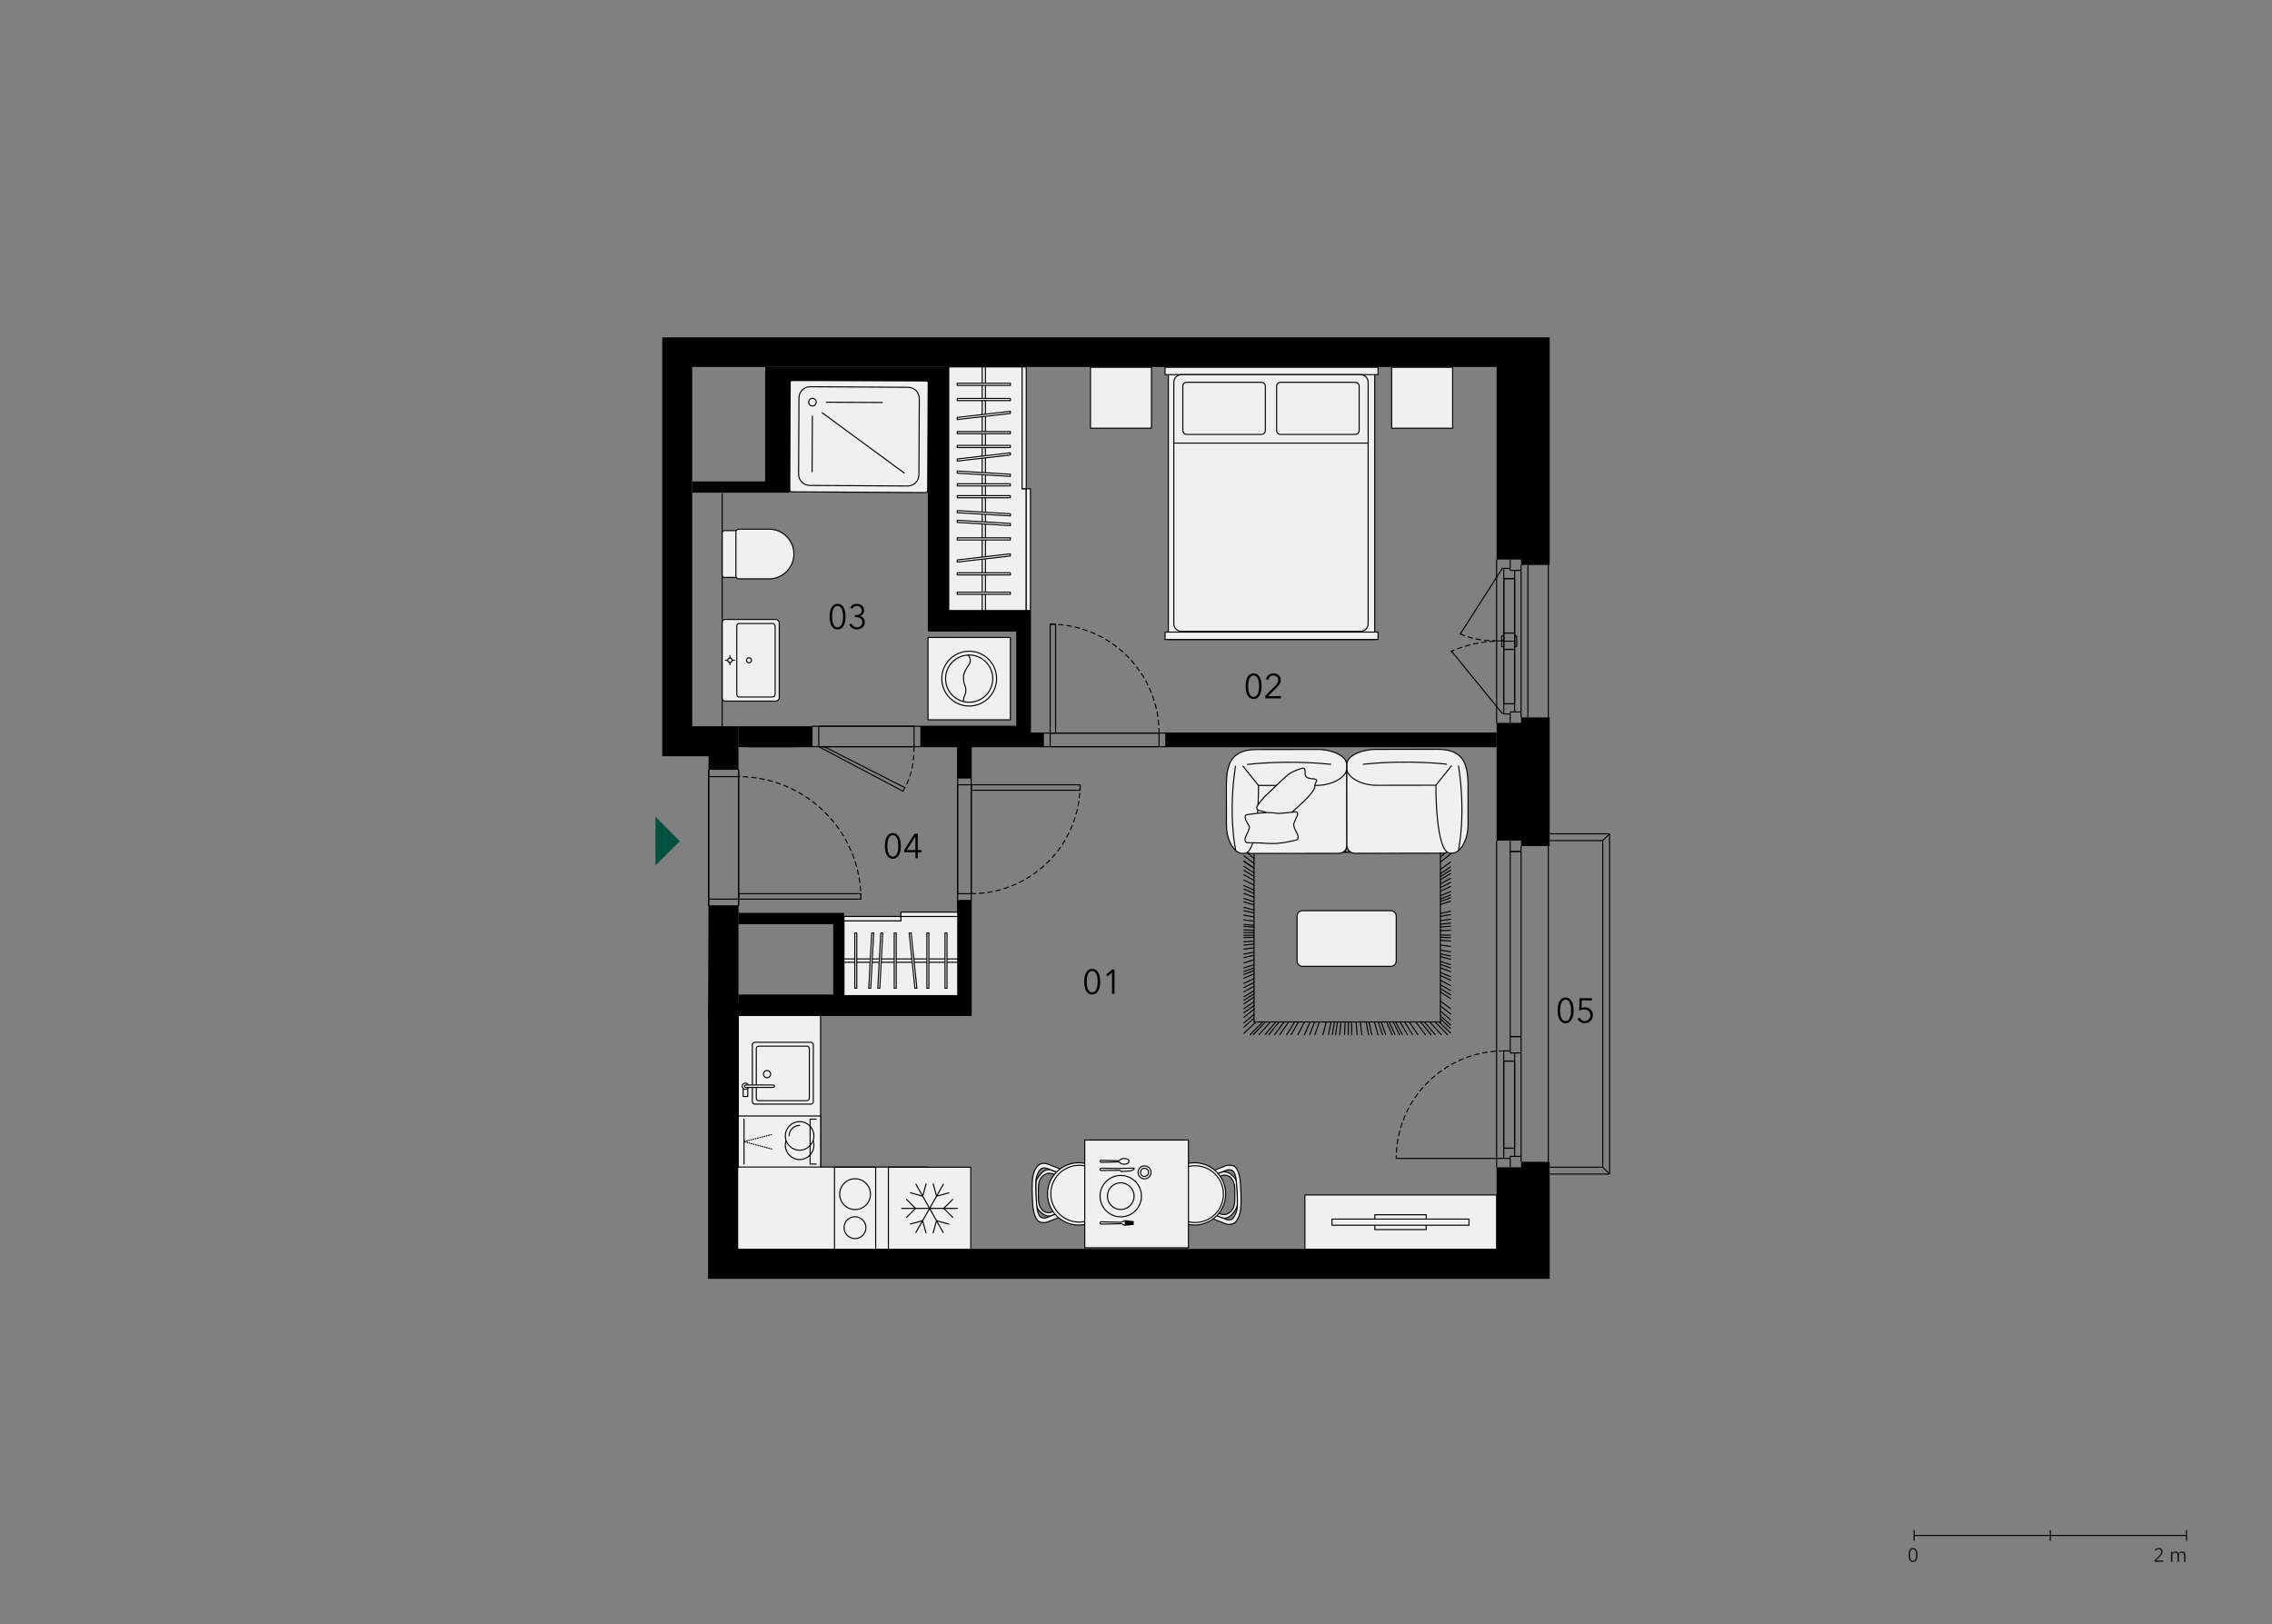 <?xml version="1.0" encoding="utf-8"?>
<!-- Generator: Adobe Illustrator 28.1.0, SVG Export Plug-In . SVG Version: 6.00 Build 0)  -->
<!DOCTYPE svg PUBLIC "-//W3C//DTD SVG 1.1//EN" "http://www.w3.org/Graphics/SVG/1.1/DTD/svg11.dtd">
<svg version="1.1" id="_x31_76" xmlns:x="http://ns.adobe.com/Extensibility/1.0/" xmlns:i="http://ns.adobe.com/AdobeIllustrator/10.0/" xmlns:graph="http://ns.adobe.com/Graphs/1.0/"
	 xmlns="http://www.w3.org/2000/svg" xmlns:xlink="http://www.w3.org/1999/xlink" x="0px" y="0px" width="1070px" height="765px"
	 viewBox="0 0 1070 765" style="enable-background:new 0 0 1070 765;" xml:space="preserve">
<rect x="0" y="0" width="1070" height="765" fill="#808080" stroke="none"/>
<style type="text/css">
	.st0{fill:none;}
	.st1{fill:none;stroke:#000000;stroke-width:0.5;stroke-linecap:round;stroke-linejoin:round;stroke-miterlimit:10;}
	.st2{fill:#F0F0F1;}
	.st3{fill:#F0EFF0;}
	
		.st4{fill:none;stroke:#000000;stroke-width:0.5;stroke-linecap:round;stroke-linejoin:round;stroke-miterlimit:10;stroke-dasharray:0.356,0.712;}
	.st5{fill:none;stroke:#000000;stroke-width:0.5;stroke-miterlimit:10;}
	.st6{fill-rule:evenodd;clip-rule:evenodd;}
	
		.st7{clip-path:url(#SVGID_00000102529997567755802790000012818505515006370188_);fill:none;stroke:#000000;stroke-width:0.5;stroke-linecap:round;stroke-linejoin:round;stroke-miterlimit:10;stroke-dasharray:2.137,1.781;}
	
		.st8{fill:none;stroke:#000000;stroke-width:0.5;stroke-linecap:round;stroke-linejoin:round;stroke-miterlimit:10;stroke-dasharray:2.137,1.781;}
	
		.st9{clip-path:url(#SVGID_00000051362668506942521410000016784601733301958823_);fill:none;stroke:#000000;stroke-width:0.5;stroke-linecap:round;stroke-linejoin:round;stroke-miterlimit:10;stroke-dasharray:2.137,1.781;}
	
		.st10{clip-path:url(#SVGID_00000028302583111318668180000002219940870247283885_);fill:none;stroke:#000000;stroke-width:0.5;stroke-linecap:round;stroke-linejoin:round;stroke-miterlimit:10;stroke-dasharray:2.137,1.781;}
	
		.st11{clip-path:url(#SVGID_00000133506978925357865730000000867841297020994209_);fill:none;stroke:#000000;stroke-width:0.5;stroke-linecap:round;stroke-linejoin:round;stroke-miterlimit:10;stroke-dasharray:2.137,1.781;}
	.st12{fill:#005240;}
	.st13{fill:none;stroke:#000000;stroke-width:0.5;}
	.st14{fill:#1D1D1B;}
</style>
<g>
	<polygon class="st0" points="311.874,158.758 311.874,425.147 333.712,428.859 333.712,601.745 760.371,601.745 760.371,249.35 
		729.757,243.074 729.757,158.758 	"/>
	<line class="st1" x1="677.075" y1="395.359" x2="671.466" y2="401.358"/>
	<line class="st1" x1="679.319" y1="395.359" x2="673.409" y2="401.358"/>
	<line class="st1" x1="677.181" y1="395.359" x2="671.56" y2="401.358"/>
	<line class="st1" x1="675.42" y1="395.359" x2="670.036" y2="401.358"/>
	<line class="st1" x1="672.712" y1="395.359" x2="667.693" y2="401.358"/>
	<line class="st1" x1="678.367" y1="405.964" x2="683.135" y2="402.195"/>
	<line class="st1" x1="678.367" y1="403.671" x2="683.135" y2="399.647"/>
	<line class="st1" x1="678.367" y1="401.952" x2="683.135" y2="397.735"/>
	<line class="st1" x1="676.331" y1="401.358" x2="682.696" y2="395.359"/>
	<line class="st1" x1="678.367" y1="423.355" x2="683.135" y2="421.523"/>
	<line class="st1" x1="678.367" y1="421.842" x2="683.135" y2="419.842"/>
	<line class="st1" x1="678.367" y1="419.734" x2="683.135" y2="417.504"/>
	<line class="st1" x1="678.367" y1="418.014" x2="683.135" y2="415.584"/>
	<line class="st1" x1="678.367" y1="416.294" x2="683.135" y2="413.673"/>
	<line class="st1" x1="678.367" y1="414.288" x2="683.135" y2="411.442"/>
	<line class="st1" x1="678.367" y1="412.85" x2="683.135" y2="409.849"/>
	<line class="st1" x1="678.367" y1="411.416" x2="683.135" y2="408.257"/>
	<line class="st1" x1="678.367" y1="409.41" x2="683.135" y2="406.026"/>
	<line class="st1" x1="654.562" y1="395.359" x2="651.992" y2="401.358"/>
	<line class="st1" x1="656.512" y1="395.359" x2="653.679" y2="401.358"/>
	<line class="st1" x1="666.242" y1="395.359" x2="662.095" y2="401.358"/>
	<line class="st1" x1="664.13" y1="395.359" x2="660.271" y2="401.358"/>
	<line class="st1" x1="660.539" y1="395.359" x2="657.16" y2="401.358"/>
	<line class="st1" x1="658.238" y1="395.359" x2="655.174" y2="401.358"/>
	<line class="st1" x1="654.573" y1="395.359" x2="652.002" y2="401.358"/>
	<line class="st1" x1="638.755" y1="395.359" x2="638.32" y2="401.358"/>
	<line class="st1" x1="641.596" y1="395.359" x2="640.775" y2="401.358"/>
	<line class="st1" x1="643.088" y1="395.359" x2="642.069" y2="401.358"/>
	<line class="st1" x1="645.172" y1="395.359" x2="643.87" y2="401.358"/>
	<line class="st1" x1="648.281" y1="395.359" x2="646.557" y2="401.358"/>
	<line class="st1" x1="651.389" y1="395.359" x2="649.249" y2="401.358"/>
	<line class="st1" x1="668.701" y1="395.359" x2="664.221" y2="401.358"/>
	<line class="st1" x1="670.048" y1="395.359" x2="665.387" y2="401.358"/>
	<line class="st1" x1="678.367" y1="425.98" x2="683.135" y2="424.441"/>
	<line class="st1" x1="678.367" y1="436.597" x2="683.135" y2="436.239"/>
	<line class="st1" x1="678.367" y1="435.249" x2="683.135" y2="434.743"/>
	<line class="st1" x1="678.367" y1="433.604" x2="683.135" y2="432.913"/>
	<line class="st1" x1="678.367" y1="431.628" x2="683.135" y2="430.717"/>
	<line class="st1" x1="678.367" y1="430.215" x2="683.135" y2="429.151"/>
	<line class="st1" x1="678.367" y1="438.301" x2="683.135" y2="438.128"/>
	<line class="st1" x1="678.367" y1="441.419" x2="683.135" y2="441.599"/>
	<line class="st1" x1="678.367" y1="445.105" x2="683.135" y2="445.696"/>
	<line class="st1" x1="678.367" y1="449.225" x2="683.135" y2="450.269"/>
	<line class="st1" x1="678.367" y1="450.562" x2="683.135" y2="451.754"/>
	<line class="st1" x1="678.367" y1="442.848" x2="683.135" y2="443.188"/>
	<line class="st1" x1="678.367" y1="447.434" x2="683.135" y2="448.28"/>
	<line class="st1" x1="678.367" y1="440.368" x2="683.135" y2="440.426"/>
	<line class="st1" x1="678.367" y1="424.532" x2="683.135" y2="422.827"/>
	<line class="st1" x1="629.098" y1="395.359" x2="629.964" y2="401.358"/>
	<line class="st1" x1="635.52" y1="395.359" x2="635.52" y2="401.358"/>
	<line class="st1" x1="621.722" y1="395.359" x2="623.587" y2="401.358"/>
	<line class="st1" x1="623.93" y1="395.359" x2="625.494" y2="401.358"/>
	<line class="st1" x1="633.434" y1="395.359" x2="633.717" y2="401.358"/>
	<line class="st1" x1="625.672" y1="395.359" x2="626.999" y2="401.358"/>
	<line class="st1" x1="631.224" y1="395.359" x2="631.8" y2="401.358"/>
	<line class="st1" x1="616.177" y1="395.359" x2="618.785" y2="401.358"/>
	<line class="st1" x1="605.331" y1="395.359" x2="609.408" y2="401.358"/>
	<line class="st1" x1="607.681" y1="395.359" x2="611.438" y2="401.358"/>
	<line class="st1" x1="611.149" y1="395.359" x2="614.438" y2="401.358"/>
	<line class="st1" x1="614.149" y1="395.359" x2="617.033" y2="401.358"/>
	<line class="st1" x1="618.555" y1="395.359" x2="620.842" y2="401.358"/>
	<line class="st1" x1="591.285" y1="395.359" x2="597.252" y2="401.358"/>
	<line class="st1" x1="595.014" y1="395.359" x2="600.482" y2="401.358"/>
	<line class="st1" x1="597.675" y1="395.359" x2="602.784" y2="401.358"/>
	<line class="st1" x1="599.578" y1="395.359" x2="604.431" y2="401.358"/>
	<line class="st1" x1="585.813" y1="405.623" x2="590.582" y2="408.904"/>
	<line class="st1" x1="585.813" y1="400.458" x2="590.582" y2="404.234"/>
	<line class="st1" x1="587.972" y1="395.359" x2="594.389" y2="401.358"/>
	<line class="st1" x1="585.813" y1="405.563" x2="590.582" y2="408.851"/>
	<line class="st1" x1="585.813" y1="403.058" x2="590.582" y2="406.584"/>
	<line class="st1" x1="585.813" y1="397.622" x2="590.582" y2="401.674"/>
	<line class="st1" x1="585.813" y1="420.74" x2="590.582" y2="422.573"/>
	<line class="st1" x1="585.813" y1="414.424" x2="590.582" y2="416.866"/>
	<line class="st1" x1="585.813" y1="418.744" x2="590.582" y2="420.769"/>
	<line class="st1" x1="585.813" y1="417.064" x2="590.582" y2="419.249"/>
	<line class="st1" x1="585.813" y1="411.975" x2="590.582" y2="414.648"/>
	<line class="st1" x1="585.813" y1="409.882" x2="590.582" y2="412.753"/>
	<line class="st1" x1="585.813" y1="408.016" x2="590.582" y2="411.067"/>
	<line class="st1" x1="602.041" y1="395.359" x2="606.561" y2="401.358"/>
	<line class="st1" x1="585.813" y1="427.353" x2="590.582" y2="428.552"/>
	<line class="st1" x1="585.813" y1="424.733" x2="590.582" y2="426.182"/>
	<line class="st1" x1="585.813" y1="437.954" x2="590.582" y2="438.134"/>
	<line class="st1" x1="585.813" y1="435.365" x2="590.582" y2="435.795"/>
	<line class="st1" x1="585.813" y1="433.207" x2="590.582" y2="433.842"/>
	<line class="st1" x1="585.813" y1="428.902" x2="590.582" y2="429.953"/>
	<line class="st1" x1="585.813" y1="436.3" x2="590.582" y2="436.64"/>
	<line class="st1" x1="585.813" y1="430.979" x2="590.582" y2="431.832"/>
	<line class="st1" x1="585.813" y1="443.551" x2="590.582" y2="443.193"/>
	<line class="st1" x1="585.813" y1="440.514" x2="590.582" y2="440.449"/>
	<line class="st1" x1="585.813" y1="445.111" x2="590.582" y2="444.605"/>
	<line class="st1" x1="585.813" y1="447.021" x2="590.582" y2="446.336"/>
	<line class="st1" x1="585.813" y1="449.315" x2="590.582" y2="448.404"/>
	<line class="st1" x1="585.813" y1="450.954" x2="590.582" y2="449.883"/>
	<line class="st1" x1="585.813" y1="441.576" x2="590.582" y2="441.403"/>
	<line class="st1" x1="585.813" y1="439.177" x2="590.582" y2="439.234"/>
	<line class="st1" x1="585.813" y1="423.134" x2="590.582" y2="424.73"/>
	<line class="st1" x1="678.367" y1="401.358" x2="590.581" y2="401.358"/>
	<line class="st1" x1="678.367" y1="455.817" x2="683.135" y2="457.607"/>
	<line class="st1" x1="678.367" y1="461.706" x2="683.135" y2="464.142"/>
	<line class="st1" x1="678.367" y1="457.98" x2="683.135" y2="460"/>
	<line class="st1" x1="678.367" y1="459.428" x2="683.135" y2="461.613"/>
	<line class="st1" x1="678.367" y1="463.814" x2="683.135" y2="466.487"/>
	<line class="st1" x1="678.367" y1="454.168" x2="683.135" y2="455.86"/>
	<line class="st1" x1="678.367" y1="473.746" x2="683.135" y2="477.522"/>
	<line class="st1" x1="678.367" y1="471.503" x2="683.135" y2="475.035"/>
	<line class="st1" x1="678.367" y1="476.185" x2="683.135" y2="480.237"/>
	<line class="st1" x1="678.367" y1="465.619" x2="683.135" y2="468.497"/>
	<line class="st1" x1="678.367" y1="467.229" x2="683.135" y2="470.28"/>
	<line class="st1" x1="650.455" y1="481.289" x2="652.615" y2="487.289"/>
	<line class="st1" x1="640.629" y1="481.289" x2="641.365" y2="487.289"/>
	<line class="st1" x1="636.503" y1="481.289" x2="636.644" y2="487.289"/>
	<line class="st1" x1="638.658" y1="481.289" x2="639.114" y2="487.289"/>
	<line class="st1" x1="647.279" y1="481.289" x2="648.978" y2="487.289"/>
	<line class="st1" x1="643.388" y1="481.289" x2="644.529" y2="487.289"/>
	<line class="st1" x1="644.707" y1="481.289" x2="646.033" y2="487.289"/>
	<line class="st1" x1="649.097" y1="481.289" x2="651.059" y2="487.289"/>
	<line class="st1" x1="678.367" y1="478.393" x2="683.135" y2="482.688"/>
	<line class="st1" x1="678.367" y1="479.877" x2="683.135" y2="484.339"/>
	<line class="st1" x1="677.797" y1="481.289" x2="683.135" y2="486.533"/>
	<line class="st1" x1="675.862" y1="481.289" x2="681.701" y2="487.289"/>
	<line class="st1" x1="673.308" y1="481.289" x2="678.776" y2="487.289"/>
	<line class="st1" x1="670.825" y1="481.289" x2="675.933" y2="487.289"/>
	<line class="st1" x1="669.049" y1="481.289" x2="673.902" y2="487.289"/>
	<line class="st1" x1="666.752" y1="481.289" x2="671.271" y2="487.289"/>
	<line class="st1" x1="663.683" y1="481.289" x2="667.76" y2="487.289"/>
	<line class="st1" x1="661.49" y1="481.289" x2="665.247" y2="487.289"/>
	<line class="st1" x1="657.306" y1="481.289" x2="660.459" y2="487.289"/>
	<line class="st1" x1="659.376" y1="481.289" x2="662.825" y2="487.289"/>
	<line class="st1" x1="656.114" y1="481.289" x2="659.095" y2="487.289"/>
	<line class="st1" x1="654.257" y1="481.289" x2="656.968" y2="487.289"/>
	<line class="st1" x1="653.05" y1="481.289" x2="655.588" y2="487.289"/>
	<line class="st1" x1="585.813" y1="455.868" x2="590.582" y2="454.324"/>
	<line class="st1" x1="585.813" y1="458.915" x2="590.582" y2="457.083"/>
	<line class="st1" x1="585.813" y1="460.67" x2="590.582" y2="458.67"/>
	<line class="st1" x1="585.813" y1="463.109" x2="590.582" y2="460.879"/>
	<line class="st1" x1="585.813" y1="465.106" x2="590.582" y2="462.676"/>
	<line class="st1" x1="585.813" y1="467.103" x2="590.582" y2="464.482"/>
	<line class="st1" x1="585.813" y1="457.547" x2="590.582" y2="455.848"/>
	<line class="st1" x1="585.813" y1="476.955" x2="590.582" y2="473.563"/>
	<line class="st1" x1="585.813" y1="479.082" x2="590.582" y2="475.313"/>
	<line class="st1" x1="585.813" y1="471.096" x2="590.582" y2="468.095"/>
	<line class="st1" x1="585.813" y1="472.76" x2="590.582" y2="469.599"/>
	<line class="st1" x1="585.813" y1="475.088" x2="590.582" y2="471.704"/>
	<line class="st1" x1="585.813" y1="481.747" x2="590.582" y2="477.722"/>
	<line class="st1" x1="585.813" y1="469.431" x2="590.582" y2="466.591"/>
	<line class="st1" x1="619.115" y1="481.289" x2="616.742" y2="487.289"/>
	<line class="st1" x1="595.978" y1="481.289" x2="590.254" y2="487.289"/>
	<line class="st1" x1="585.813" y1="483.744" x2="590.582" y2="479.526"/>
	<line class="st1" x1="585.813" y1="486.655" x2="591.505" y2="481.291"/>
	<line class="st1" x1="594.661" y1="481.289" x2="588.751" y2="487.289"/>
	<line class="st1" x1="598.297" y1="481.289" x2="592.913" y2="487.289"/>
	<line class="st1" x1="600.824" y1="481.289" x2="595.806" y2="487.289"/>
	<line class="st1" x1="602.381" y1="481.289" x2="597.586" y2="487.289"/>
	<line class="st1" x1="604.729" y1="481.289" x2="600.274" y2="487.289"/>
	<line class="st1" x1="606.859" y1="481.289" x2="602.712" y2="487.289"/>
	<line class="st1" x1="609.711" y1="481.289" x2="605.974" y2="487.289"/>
	<line class="st1" x1="614.326" y1="481.289" x2="611.262" y2="487.289"/>
	<line class="st1" x1="611.526" y1="481.289" x2="608.052" y2="487.289"/>
	<line class="st1" x1="617.021" y1="481.289" x2="614.34" y2="487.289"/>
	<line class="st1" x1="631.526" y1="481.289" x2="630.948" y2="487.289"/>
	<line class="st1" x1="633.492" y1="481.289" x2="633.197" y2="487.289"/>
	<line class="st1" x1="629.851" y1="481.289" x2="629.03" y2="487.289"/>
	<line class="st1" x1="628.459" y1="481.289" x2="627.44" y2="487.289"/>
	<line class="st1" x1="624.604" y1="481.289" x2="623.027" y2="487.289"/>
	<line class="st1" x1="621.332" y1="481.289" x2="619.28" y2="487.289"/>
	<line class="st1" x1="635.051" y1="481.289" x2="634.981" y2="487.289"/>
	<line class="st1" x1="626.868" y1="481.289" x2="625.619" y2="487.289"/>
	<line class="st1" x1="590.585" y1="481.289" x2="678.371" y2="481.289"/>
	<line class="st1" x1="585.813" y1="453.519" x2="590.582" y2="451.975"/>
	<line class="st1" x1="678.367" y1="452.82" x2="683.135" y2="454.269"/>
	<line class="st1" x1="678.367" y1="481.289" x2="678.367" y2="401.357"/>
	<line class="st1" x1="590.585" y1="401.358" x2="590.585" y2="481.291"/>
	<polygon class="st2" points="446.822,287.555 446.822,172.816 481.346,172.816 481.346,230.186 483.313,230.186 483.313,287.555 	
		"/>
	<polygon class="st1" points="446.822,287.555 446.822,172.816 481.346,172.816 481.346,230.186 483.313,230.186 483.313,287.555 	
		"/>
	<rect x="481.348" y="172.814" class="st2" width="1.967" height="57.37"/>
	<rect x="481.348" y="172.814" class="st1" width="1.967" height="57.37"/>
	<rect x="462.56" y="172.814" class="st2" width="1.526" height="114.739"/>
	<rect x="462.559" y="172.814" class="st1" width="1.526" height="114.739"/>
	<rect x="450.811" y="233.428" class="st2" width="25.025" height="1.006"/>
	<rect x="450.811" y="233.428" class="st1" width="25.025" height="1.006"/>
	<rect x="450.811" y="253.292" class="st2" width="25.025" height="1.006"/>
	<rect x="450.811" y="253.293" class="st1" width="25.025" height="1.006"/>
	<rect x="450.811" y="227.844" class="st2" width="25.025" height="1.006"/>
	<rect x="450.811" y="227.845" class="st1" width="25.025" height="1.006"/>
	<rect x="450.811" y="278.876" class="st2" width="25.025" height="1.006"/>
	<rect x="450.811" y="278.875" class="st1" width="25.025" height="1.006"/>
	<rect x="450.811" y="269.753" class="st2" width="25.025" height="1.006"/>
	<rect x="450.811" y="269.753" class="st1" width="25.025" height="1.006"/>
	<rect x="450.811" y="209.761" class="st2" width="25.025" height="1.006"/>
	<rect x="450.811" y="209.762" class="st1" width="25.025" height="1.006"/>
	<rect x="450.811" y="203.236" class="st2" width="25.025" height="1.006"/>
	<rect x="450.811" y="203.236" class="st1" width="25.025" height="1.006"/>
	<rect x="450.811" y="187.654" class="st2" width="25.025" height="1.006"/>
	<rect x="450.811" y="187.654" class="st1" width="25.025" height="1.006"/>
	<rect x="450.811" y="180.488" class="st2" width="25.025" height="1.006"/>
	<rect x="450.811" y="180.487" class="st1" width="25.025" height="1.006"/>
	<polygon class="st2" points="450.81,222.843 475.835,224.356 475.835,223.348 450.81,221.836 	"/>
	<polygon class="st1" points="450.81,222.843 475.835,224.356 475.835,223.348 450.81,221.836 	"/>
	<polygon class="st2" points="450.81,241.452 475.835,242.964 475.835,241.958 450.81,240.446 	"/>
	<polygon class="st1" points="450.81,241.452 475.835,242.964 475.835,241.958 450.81,240.446 	"/>
	<polygon class="st2" points="450.81,246.021 475.835,247.534 475.835,246.526 450.81,245.014 	"/>
	<polygon class="st1" points="450.81,246.021 475.835,247.534 475.835,246.526 450.81,245.014 	"/>
	<polygon class="st2" points="450.81,217.161 475.835,214.283 475.835,213.276 450.81,216.155 	"/>
	<polygon class="st1" points="450.81,217.161 475.835,214.283 475.835,213.276 450.81,216.155 	"/>
	<polygon class="st2" points="450.81,264.717 475.835,261.838 475.835,260.832 450.81,263.711 	"/>
	<polygon class="st1" points="450.81,264.717 475.835,261.838 475.835,260.832 450.81,263.711 	"/>
	<polygon class="st2" points="450.81,197.596 475.835,194.718 475.835,193.712 450.81,196.59 	"/>
	<polygon class="st1" points="450.81,197.596 475.835,194.718 475.835,193.712 450.81,196.59 	"/>
	<rect x="483.315" y="230.184" class="st2" width="1.967" height="57.37"/>
	<rect x="483.316" y="230.184" class="st1" width="1.967" height="57.37"/>
	<path class="st2" d="M436.891,231.026l0.263-50.665c0-0.538-0.43-0.974-0.968-0.981l-63.061-0.358
		c-0.538-0.007-0.974,0.428-0.974,0.967l-0.263,50.665c-0.007,0.54,0.428,0.976,0.967,0.976l63.063,0.365
		C436.448,231.994,436.891,231.564,436.891,231.026"/>
	<path class="st1" d="M436.891,231.026l0.263-50.665c0-0.538-0.43-0.974-0.968-0.981l-63.061-0.358
		c-0.538-0.007-0.974,0.428-0.974,0.967l-0.263,50.665c-0.007,0.54,0.428,0.976,0.967,0.976l63.063,0.365
		C436.448,231.994,436.891,231.564,436.891,231.026z"/>
	<path class="st2" d="M432.763,223.627l0.185-35.908c0.013-2.918-2.34-5.303-5.256-5.315l-46.107-0.275
		c-2.916-0.018-5.296,2.333-5.308,5.256l-0.185,35.91c-0.02,2.923,2.333,5.301,5.256,5.321l46.102,0.268
		C430.365,228.903,432.75,226.55,432.763,223.627"/>
	<path class="st1" d="M432.763,223.627l0.185-35.908c0.013-2.918-2.34-5.303-5.256-5.315l-46.107-0.275
		c-2.916-0.018-5.296,2.333-5.308,5.256l-0.185,35.91c-0.02,2.923,2.333,5.301,5.256,5.321l46.102,0.268
		C430.365,228.903,432.75,226.55,432.763,223.627z"/>
	<path class="st2" d="M382.636,187.602c-0.986-0.007-1.795,0.796-1.795,1.782c-0.007,0.994,0.788,1.802,1.775,1.807
		c0.988,0,1.795-0.794,1.802-1.787C384.418,188.416,383.622,187.61,382.636,187.602"/>
	<path class="st1" d="M382.636,187.602c-0.986-0.007-1.795,0.796-1.795,1.782c-0.007,0.994,0.788,1.802,1.775,1.807
		c0.988,0,1.795-0.794,1.802-1.787C384.418,188.416,383.622,187.61,382.636,187.602z"/>
	<line class="st1" x1="389.174" y1="189.43" x2="415.551" y2="189.565"/>
	<line class="st1" x1="382.592" y1="195.997" x2="382.457" y2="222.227"/>
	<line class="st1" x1="387.192" y1="194.396" x2="425.845" y2="222.76"/>
	<path class="st2" d="M365.313,291.722c0.923,0,1.667,0.751,1.667,1.667v35.127c0,0.916-0.743,1.667-1.667,1.667h-23.845
		c-0.776,0-1.411-0.628-1.411-1.411v-35.64c0-0.774,0.635-1.409,1.411-1.409H365.313z"/>
	<path class="st1" d="M365.313,291.722c0.923,0,1.667,0.751,1.667,1.667v35.127c0,0.916-0.743,1.667-1.667,1.667h-23.845
		c-0.776,0-1.411-0.628-1.411-1.411v-35.64c0-0.774,0.635-1.409,1.411-1.409H365.313z"/>
	<path class="st2" d="M363.94,293.645c0.621,0,1.121,0.673,1.121,1.499v31.615c0,0.826-0.5,1.499-1.121,1.499h-16.006
		c-0.52,0-0.943-0.571-0.943-1.269v-32.076c0-0.698,0.423-1.269,0.943-1.269H363.94z"/>
	<path class="st1" d="M363.94,293.645c0.621,0,1.121,0.673,1.121,1.499v31.615c0,0.826-0.5,1.499-1.121,1.499h-16.006
		c-0.52,0-0.943-0.571-0.943-1.269v-32.076c0-0.698,0.423-1.269,0.943-1.269H363.94z"/>
	<path class="st2" d="M351.558,310.952c0-0.661,0.533-1.192,1.192-1.192c0.661,0,1.193,0.531,1.193,1.192
		c0,0.661-0.533,1.192-1.193,1.192C352.091,312.143,351.558,311.612,351.558,310.952"/>
	<path class="st1" d="M351.558,310.952c0-0.661,0.533-1.192,1.192-1.192c0.661,0,1.193,0.531,1.193,1.192
		c0,0.661-0.533,1.192-1.193,1.192C352.091,312.143,351.558,311.612,351.558,310.952z"/>
	<line class="st1" x1="343.762" y1="313.101" x2="343.762" y2="308.799"/>
	<line class="st1" x1="341.612" y1="310.952" x2="345.912" y2="310.952"/>
	<path class="st2" d="M342.712,310.952c0-0.576,0.468-1.051,1.051-1.051c0.576,0,1.044,0.475,1.044,1.051
		c0,0.578-0.468,1.051-1.044,1.051C343.18,312.003,342.712,311.53,342.712,310.952"/>
	<path class="st1" d="M342.712,310.952c0-0.576,0.468-1.051,1.051-1.051c0.576,0,1.044,0.475,1.044,1.051
		c0,0.578-0.468,1.051-1.044,1.051C343.18,312.003,342.712,311.53,342.712,310.952z"/>
	<path class="st2" d="M341.151,249.907h5.321c0.601,0,1.089,0.488,1.089,1.089v19.847c0,0.601-0.488,1.089-1.089,1.089h-5.321
		c-0.603,0-1.089-0.488-1.089-1.089v-19.847C340.062,250.394,340.548,249.907,341.151,249.907"/>
	<path class="st1" d="M341.151,249.907h5.321c0.601,0,1.089,0.488,1.089,1.089v19.847c0,0.601-0.488,1.089-1.089,1.089h-5.321
		c-0.603,0-1.089-0.488-1.089-1.089v-19.847C340.062,250.394,340.548,249.907,341.151,249.907z"/>
	<path class="st2" d="M362.188,249.225H347.92c-0.743,0-1.346,0.603-1.346,1.346v20.698c0,0.743,0.603,1.346,1.346,1.346h14.269
		c6.462,0,11.691-5.238,11.691-11.7C373.879,254.463,368.65,249.225,362.188,249.225"/>
	<path class="st1" d="M362.188,249.225H347.92c-0.743,0-1.346,0.603-1.346,1.346v20.698c0,0.743,0.603,1.346,1.346,1.346h14.269
		c6.462,0,11.691-5.238,11.691-11.7C373.879,254.463,368.65,249.225,362.188,249.225z"/>
	<rect x="437.048" y="300.213" class="st2" width="38.781" height="38.786"/>
	<rect x="437.048" y="300.214" class="st1" width="38.781" height="38.786"/>
	<path class="st2" d="M456.437,332.512c-7.128,0-12.91-5.774-12.91-12.91c0-7.128,5.782-12.904,12.91-12.904
		c7.128,0,12.91,5.776,12.91,12.904C469.347,326.738,463.565,332.512,456.437,332.512"/>
	<path class="st1" d="M456.437,332.512c-7.128,0-12.91-5.774-12.91-12.91c0-7.128,5.782-12.904,12.91-12.904
		c7.128,0,12.91,5.776,12.91,12.904C469.347,326.738,463.565,332.512,456.437,332.512z"/>
	<path class="st2" d="M456.437,330.722c-6.142,0-11.115-4.973-11.115-11.115c0-5.994,4.738-10.877,10.672-11.108
		c0.148-0.007,0.295-0.014,0.443-0.014c6.14,0,11.115,4.982,11.115,11.122C467.552,325.749,462.577,330.722,456.437,330.722"/>
	<path class="st1" d="M456.437,330.722c-6.142,0-11.115-4.973-11.115-11.115c0-5.994,4.738-10.877,10.672-11.108
		c0.148-0.007,0.295-0.014,0.443-0.014c6.14,0,11.115,4.982,11.115,11.122C467.552,325.749,462.577,330.722,456.437,330.722z"/>
	<path class="st1" d="M453.745,330.091c0.025-2.558,1.154-2.686,1.129-5.063c-0.027-2.378-1.103-2.353-1.129-5.879
		c-0.025-3.532,2.968-6.012,3.173-7.416c0,0,0.416-1.384-0.923-3.236"/>
	<rect x="614.546" y="562.766" class="st2" width="90.279" height="25.641"/>
	<rect x="614.546" y="562.766" class="st1" width="90.279" height="25.641"/>
	<rect x="647.465" y="572.094" class="st2" width="24.21" height="6.988"/>
	<rect x="647.464" y="572.095" class="st1" width="24.21" height="6.988"/>
	<rect x="627.31" y="574.139" class="st2" width="64.517" height="2.898"/>
	<rect x="627.31" y="574.139" class="st1" width="64.517" height="2.898"/>
	<path class="st2" d="M655.038,455.107h-41.659c-1.391,0-2.518-1.129-2.518-2.513v-21.172c0-1.391,1.127-2.52,2.518-2.52h41.659
		c1.391,0,2.513,1.129,2.513,2.52v21.172C657.551,453.978,656.429,455.107,655.038,455.107"/>
	<path class="st1" d="M655.038,455.107h-41.659c-1.391,0-2.518-1.129-2.518-2.513v-21.172c0-1.391,1.127-2.52,2.518-2.52h41.659
		c1.391,0,2.513,1.129,2.513,2.52v21.172C657.551,453.978,656.429,455.107,655.038,455.107z"/>
	<path class="st2" d="M589.238,401.932l41.319-0.052c2.083-0.005,3.762-1.692,3.762-3.767l-0.045-37.237
		c-0.005-2.077-1.692-3.762-3.775-3.762l-41.319,0.058c-2.077,0-3.762,1.685-3.762,3.769l0.05,37.229
		C585.469,400.253,587.161,401.932,589.238,401.932"/>
	<path class="st1" d="M589.238,401.932l41.319-0.052c2.083-0.005,3.762-1.692,3.762-3.767l-0.045-37.237
		c-0.005-2.077-1.692-3.762-3.775-3.762l-41.319,0.058c-2.077,0-3.762,1.685-3.762,3.769l0.05,37.229
		C585.469,400.253,587.161,401.932,589.238,401.932z"/>
	<path class="st2" d="M679.527,401.818l-41.434,0.052c-2.084,0.005-3.769-1.679-3.776-3.764l-0.045-37.229
		c0-2.083,1.679-3.769,3.764-3.769l41.434-0.05c2.083-0.007,3.769,1.679,3.769,3.757l0.05,37.235
		C683.289,400.126,681.605,401.818,679.527,401.818"/>
	<path class="st1" d="M679.527,401.818l-41.434,0.052c-2.084,0.005-3.769-1.679-3.776-3.764l-0.045-37.229
		c0-2.083,1.679-3.769,3.764-3.769l41.434-0.05c2.083-0.007,3.769,1.679,3.769,3.757l0.05,37.235
		C683.289,400.126,681.605,401.818,679.527,401.818z"/>
	<path class="st2" d="M648.075,352.93l28.121-0.038c2.723,0,12.109-0.32,14.179,8.442c0.891,2.345,0.986,6.723,0.986,9.511
		l0.025,17.321c0.007,8.435-4.23,13.64-7.421,13.646h-0.886c-7.16,0.013-6.833-32.006-6.833-32.006l-28.152,0.032
		c-6.687,0.013-13.815-3.737-13.82-7.769v-2.102C634.268,355.943,641.268,352.937,648.075,352.93"/>
	<path class="st1" d="M648.075,352.93l28.121-0.038c2.723,0,12.109-0.32,14.179,8.442c0.891,2.345,0.986,6.723,0.986,9.511
		l0.025,17.321c0.007,8.435-4.23,13.64-7.421,13.646h-0.886c-7.16,0.013-6.833-32.006-6.833-32.006l-28.152,0.032
		c-6.687,0.013-13.815-3.737-13.82-7.769v-2.102C634.268,355.943,641.268,352.937,648.075,352.93z"/>
	<line class="st1" x1="683.554" y1="360.672" x2="676.376" y2="369.652"/>
	<path class="st2" d="M620.384,352.964l-27.698,0.032c-2.723,0.005-12.109-0.288-14.153,8.474c-0.891,2.353-0.967,6.73-0.967,9.518
		l0.025,17.32c0.005,8.437,4.255,13.635,7.454,13.628h0.878c7.16-0.013,6.757-32.024,6.757-32.024l27.724-0.04
		c6.691-0.005,13.806-3.775,13.806-7.807l-0.005-2.097C634.197,355.938,627.192,352.959,620.384,352.964"/>
	<path class="st1" d="M620.384,352.964l-27.698,0.032c-2.723,0.005-12.109-0.288-14.153,8.474c-0.891,2.353-0.967,6.73-0.967,9.518
		l0.025,17.32c0.005,8.437,4.255,13.635,7.454,13.628h0.878c7.16-0.013,6.757-32.024,6.757-32.024l27.724-0.04
		c6.691-0.005,13.806-3.775,13.806-7.807l-0.005-2.097C634.197,355.938,627.192,352.959,620.384,352.964z"/>
	<line class="st1" x1="585.35" y1="360.795" x2="592.555" y2="369.758"/>
	<path class="st1" d="M681.198,359.889c0,0-17.807-2.21-39.184,0.052"/>
	<path class="st1" d="M686.946,399.964c0,0,3.526-16.153-0.052-39.184"/>
	<path class="st1" d="M587.536,360.007c0,0,17.8-2.255,39.184-0.05"/>
	<path class="st1" d="M581.889,400.097c0,0-3.564-16.141-0.052-39.184"/>
	<path class="st3" d="M597.091,384.175c-0.16-0.16-0.263-0.833-0.916-1.467c-0.653-0.635-3.058-0.878-3.404-1.066
		c-0.353-0.185-1.354-0.967-0.763-1.89c0.596-0.916,2.506-3.782,5.071-5.994c2.563-2.218,8.84-8.896,11.16-9.979
		c2.32-1.078,2.808-1.296,3.942-1.622c1.134-0.328,2.32-0.936,2.43,0.743c0.108,1.679-0.077,2.455,0.596,3.026
		c0.679,0.569,2,0.814,3.244,0.864c1.244,0.052,2,0.616,1.564,1.186c-0.43,0.571-0.886,1.597-0.808,2.59
		c0.083,0.999-1.616,3.109-3.231,4.865c-1.615,1.755-7.736,7.461-9.544,8.73C604.622,385.431,597.091,384.175,597.091,384.175"/>
	<path class="st1" d="M597.091,384.175c-0.16-0.16-0.263-0.833-0.916-1.467c-0.653-0.635-3.058-0.878-3.404-1.066
		c-0.353-0.185-1.354-0.967-0.763-1.89c0.596-0.916,2.506-3.782,5.071-5.994c2.563-2.218,8.84-8.896,11.16-9.979
		c2.32-1.078,2.808-1.296,3.942-1.622c1.134-0.328,2.32-0.936,2.43,0.743c0.108,1.679-0.077,2.455,0.596,3.026
		c0.679,0.569,2,0.814,3.244,0.864c1.244,0.052,2,0.616,1.564,1.186c-0.43,0.571-0.886,1.597-0.808,2.59
		c0.083,0.999-1.616,3.109-3.231,4.865c-1.615,1.755-7.736,7.461-9.544,8.73C604.622,385.431,597.091,384.175,597.091,384.175z"/>
	<path class="st3" d="M588.46,389.434c0,0-1.647-2.826-1.84-3.602c-0.193-0.783-0.706-2.02,0.916-2.212
		c1.616-0.193,6.532-0.923,9.443-0.929c2.916-0.007,4.428,0.396,5.134,0.423c0.698,0.025,3.724-0.405,4.91-0.436
		c1.186-0.027,2.858-0.353,3.454-0.328c0.598,0.025,0.891,0.968,0.54,1.615c-0.347,0.655-1.719,3.789-1.777,4.295
		c-0.05,0.513,0.596,2.54,1.251,3.533c0.646,0.999,1.537,3.512-0.052,3.839c-1.589,0.326-7.366,2.005-13.172,1.582
		c-5.801-0.428-8.692-0.238-9.769-0.313c-1.084-0.077-1.571-1.296-0.706-3.186C587.652,391.824,588.248,391.01,588.46,389.434"/>
	<path class="st1" d="M588.46,389.434c0,0-1.647-2.826-1.84-3.602c-0.193-0.783-0.706-2.02,0.916-2.212
		c1.616-0.193,6.532-0.923,9.443-0.929c2.916-0.007,4.428,0.396,5.134,0.423c0.698,0.025,3.724-0.405,4.91-0.436
		c1.186-0.027,2.858-0.353,3.454-0.328c0.598,0.025,0.891,0.968,0.54,1.615c-0.347,0.655-1.719,3.789-1.777,4.295
		c-0.05,0.513,0.596,2.54,1.251,3.533c0.646,0.999,1.537,3.512-0.052,3.839c-1.589,0.326-7.366,2.005-13.172,1.582
		c-5.801-0.428-8.692-0.238-9.769-0.313c-1.084-0.077-1.571-1.296-0.706-3.186C587.652,391.824,588.248,391.01,588.46,389.434z"/>
	<polygon class="st2" points="451.089,469.566 397.463,469.566 397.463,433.663 424.276,433.663 424.276,431.618 451.089,431.618 	
		"/>
	<polygon class="st1" points="451.089,469.566 397.463,469.566 397.463,433.663 424.276,433.663 424.276,431.618 451.089,431.618 	
		"/>
	<rect x="397.466" y="431.62" class="st2" width="26.813" height="2.045"/>
	<rect x="397.466" y="431.619" class="st1" width="26.813" height="2.045"/>
	<rect x="397.461" y="451.613" class="st2" width="53.626" height="1.584"/>
	<rect x="397.46" y="451.612" class="st1" width="53.626" height="1.584"/>
	<rect x="402.562" y="439.394" class="st2" width="0.941" height="26.024"/>
	<rect x="402.563" y="439.395" class="st1" width="0.941" height="26.024"/>
	<rect x="421.133" y="439.394" class="st2" width="0.941" height="26.024"/>
	<rect x="421.133" y="439.395" class="st1" width="0.941" height="26.024"/>
	<rect x="445.049" y="439.394" class="st2" width="0.941" height="26.024"/>
	<rect x="445.049" y="439.395" class="st1" width="0.941" height="26.024"/>
	<rect x="436.517" y="439.394" class="st2" width="0.941" height="26.024"/>
	<rect x="436.517" y="439.395" class="st1" width="0.941" height="26.024"/>
	<polygon class="st2" points="410.068,465.42 411.478,439.395 410.536,439.395 409.127,465.42 	"/>
	<polygon class="st1" points="410.068,465.42 411.478,439.395 410.536,439.395 409.127,465.42 	"/>
	<polygon class="st2" points="414.339,465.42 415.748,439.395 414.807,439.395 413.397,465.42 	"/>
	<polygon class="st1" points="414.339,465.42 415.748,439.395 414.807,439.395 413.397,465.42 	"/>
	<polygon class="st2" points="431.814,465.42 429.121,439.395 428.179,439.395 430.872,465.42 	"/>
	<polygon class="st1" points="431.814,465.42 429.121,439.395 428.179,439.395 430.872,465.42 	"/>
	<rect x="424.274" y="429.568" class="st2" width="26.813" height="2.045"/>
	<rect x="424.273" y="429.568" class="st1" width="26.813" height="2.045"/>
	<path class="st2" d="M582.599,558.02c-0.16-2.563-1.372-3.647-2.288-4.48c-1.058-0.956-3.116-2.25-5.083-1.456
		c-0.59,0.232-1.84,0.718-1.84,0.718l-2.948,1.136l0.731,1.467c0,0,3.915-1.859,5.153-1.942c2.403-0.16,3.537,1.249,4.262,2.468
		c0.781,1.321,0.923,3.038,0.949,4.34v4.993c-0.025,1.301-0.257,3.294-1.334,4.64c-0.884,1.109-1.967,1.917-3.191,2.097
		c-2.353,0.333-5.276-1.865-5.276-1.865l-1.294,1.429l3.973,1.532l1.109,0.443c0,0,2.385,0.891,4.545-1.494
		c1.193-1.321,2.686-3.116,2.68-5.078C582.746,566.565,582.779,560.976,582.599,558.02"/>
	<path class="st1" d="M582.599,558.02c-0.16-2.563-1.372-3.647-2.288-4.48c-1.058-0.956-3.116-2.25-5.083-1.456
		c-0.59,0.232-1.84,0.718-1.84,0.718l-2.948,1.136l0.731,1.467c0,0,3.915-1.859,5.153-1.942c2.403-0.16,3.537,1.249,4.262,2.468
		c0.781,1.321,0.923,3.038,0.949,4.34v4.993c-0.025,1.301-0.257,3.294-1.334,4.64c-0.884,1.109-1.967,1.917-3.191,2.097
		c-2.353,0.333-5.276-1.865-5.276-1.865l-1.294,1.429l3.973,1.532l1.109,0.443c0,0,2.385,0.891,4.545-1.494
		c1.193-1.321,2.686-3.116,2.68-5.078C582.746,566.565,582.779,560.976,582.599,558.02z"/>
	<path class="st2" d="M553.535,553.254L553.535,553.254c-0.358,0.358-0.941,0.358-1.301,0l-1.737-1.737
		c-0.358-0.36-0.358-0.943,0-1.301c0.358-0.358,0.943-0.358,1.301,0l1.737,1.737C553.893,552.313,553.893,552.896,553.535,553.254"
		/>
	<path class="st1" d="M553.535,553.254L553.535,553.254c-0.358,0.358-0.941,0.358-1.301,0l-1.737-1.737
		c-0.358-0.36-0.358-0.943,0-1.301c0.358-0.358,0.943-0.358,1.301,0l1.737,1.737C553.893,552.313,553.893,552.896,553.535,553.254z"
		/>
	<path class="st2" d="M550.497,574.742L550.497,574.742c-0.358-0.358-0.358-0.941,0-1.301l1.737-1.737
		c0.358-0.358,0.943-0.358,1.301,0c0.358,0.358,0.358,0.943,0,1.301l-1.737,1.737C551.439,575.102,550.856,575.102,550.497,574.742"
		/>
	<path class="st1" d="M550.497,574.742L550.497,574.742c-0.358-0.358-0.358-0.941,0-1.301l1.737-1.737
		c0.358-0.358,0.943-0.358,1.301,0c0.358,0.358,0.358,0.943,0,1.301l-1.737,1.737C551.439,575.102,550.856,575.102,550.497,574.742z
		"/>
	<path class="st2" d="M583.899,554.782c-0.571-2.891-1.134-3.852-1.922-4.91c-0.796-1.051-2.936-1.429-4.622-0.864
		c-0.706,0.236-2.18,0.794-2.916,1.121c-1.712,0.736-4.898,1.935-4.898,1.935l2.813,1.154c0,0,4.66-1.93,5.341-2.147
		c1.384-0.455,2.981,0.07,3.467,1.031c0.167,0.34,0.648,1.231,0.968,3.083c0.378,2.155,0.986,12.461,0.353,14.809
		c-0.583,2.16-1.282,3.064-1.687,3.582c-0.801,1.026-2.063,1.103-3.114,0.796c-0.686-0.205-5.328-2.083-5.328-2.083l-2.813,1.152
		c0,0,3.564,1.231,5.276,1.962c1.712,0.731,2.045,0.859,2.75,1.071c1.577,0.473,3.602-0.007,4.39-1.058
		c0.788-1.057,1.424-1.885,2.065-4.378C584.886,567.698,584.329,556.954,583.899,554.782"/>
	<path class="st1" d="M583.899,554.782c-0.571-2.891-1.134-3.852-1.922-4.91c-0.796-1.051-2.936-1.429-4.622-0.864
		c-0.706,0.236-2.18,0.794-2.916,1.121c-1.712,0.736-4.898,1.935-4.898,1.935l2.813,1.154c0,0,4.66-1.93,5.341-2.147
		c1.384-0.455,2.981,0.07,3.467,1.031c0.167,0.34,0.648,1.231,0.968,3.083c0.378,2.155,0.986,12.461,0.353,14.809
		c-0.583,2.16-1.282,3.064-1.687,3.582c-0.801,1.026-2.063,1.103-3.114,0.796c-0.686-0.205-5.328-2.083-5.328-2.083l-2.813,1.152
		c0,0,3.564,1.231,5.276,1.962c1.712,0.731,2.045,0.859,2.75,1.071c1.577,0.473,3.602-0.007,4.39-1.058
		c0.788-1.057,1.424-1.885,2.065-4.378C584.886,567.698,584.329,556.954,583.899,554.782z"/>
	<path class="st2" d="M577.227,562.279c0,8.102-6.57,14.672-14.672,14.672c-8.096,0-14.666-6.57-14.666-14.672
		c0-8.102,6.57-14.672,14.666-14.672C570.657,547.607,577.227,554.177,577.227,562.279"/>
	<path class="st1" d="M577.227,562.279c0,8.102-6.57,14.672-14.672,14.672c-8.096,0-14.666-6.57-14.666-14.672
		c0-8.102,6.57-14.672,14.666-14.672C570.657,547.607,577.227,554.177,577.227,562.279z"/>
	<path class="st2" d="M575.923,562.279c0,7.384-5.987,13.365-13.365,13.365c-7.384,0-13.365-5.981-13.365-13.365
		c0-7.384,5.981-13.365,13.365-13.365C569.936,548.914,575.923,554.895,575.923,562.279"/>
	
		<ellipse transform="matrix(0.383 -0.924 0.924 0.383 -172.202 866.84)" class="st1" cx="562.558" cy="562.279" rx="13.365" ry="13.365"/>
	<path class="st2" d="M487.962,566.537c0.16,2.565,1.372,3.647,2.288,4.48c1.058,0.956,3.116,2.25,5.083,1.456
		c0.59-0.232,1.84-0.718,1.84-0.718l2.948-1.134l-0.731-1.469c0,0-3.915,1.859-5.153,1.942c-2.403,0.16-3.537-1.249-4.262-2.468
		c-0.781-1.321-0.923-3.038-0.949-4.34v-4.993c0.025-1.301,0.257-3.294,1.334-4.64c0.884-1.109,1.967-1.917,3.191-2.097
		c2.353-0.333,5.276,1.867,5.276,1.867l1.294-1.431l-3.973-1.532l-1.111-0.441c0,0-2.383-0.891-4.543,1.492
		c-1.193,1.321-2.686,3.116-2.68,5.078C487.815,557.992,487.782,563.581,487.962,566.537"/>
	<path class="st1" d="M487.962,566.537c0.16,2.565,1.372,3.647,2.288,4.48c1.058,0.956,3.116,2.25,5.083,1.456
		c0.59-0.232,1.84-0.718,1.84-0.718l2.948-1.134l-0.731-1.469c0,0-3.915,1.859-5.153,1.942c-2.403,0.16-3.537-1.249-4.262-2.468
		c-0.781-1.321-0.923-3.038-0.949-4.34v-4.993c0.025-1.301,0.257-3.294,1.334-4.64c0.884-1.109,1.967-1.917,3.191-2.097
		c2.353-0.333,5.276,1.867,5.276,1.867l1.294-1.431l-3.973-1.532l-1.111-0.441c0,0-2.383-0.891-4.543,1.492
		c-1.193,1.321-2.686,3.116-2.68,5.078C487.815,557.992,487.782,563.581,487.962,566.537z"/>
	<path class="st2" d="M517.026,571.303L517.026,571.303c0.358-0.358,0.941-0.358,1.301,0l1.737,1.737
		c0.358,0.36,0.358,0.943,0,1.301c-0.358,0.358-0.943,0.358-1.301,0l-1.737-1.737C516.668,572.244,516.668,571.661,517.026,571.303"
		/>
	<path class="st1" d="M517.026,571.303L517.026,571.303c0.358-0.358,0.941-0.358,1.301,0l1.737,1.737
		c0.358,0.36,0.358,0.943,0,1.301c-0.358,0.358-0.943,0.358-1.301,0l-1.737-1.737C516.668,572.244,516.668,571.661,517.026,571.303z
		"/>
	<path class="st2" d="M520.064,549.815L520.064,549.815c0.358,0.358,0.358,0.941,0,1.301l-1.737,1.737
		c-0.36,0.358-0.943,0.358-1.301,0s-0.358-0.941,0-1.301l1.737-1.737C519.122,549.457,519.704,549.457,520.064,549.815"/>
	<path class="st1" d="M520.064,549.815L520.064,549.815c0.358,0.358,0.358,0.941,0,1.301l-1.737,1.737
		c-0.36,0.358-0.943,0.358-1.301,0s-0.358-0.941,0-1.301l1.737-1.737C519.122,549.457,519.704,549.457,520.064,549.815z"/>
	<path class="st2" d="M486.662,569.775c0.571,2.891,1.134,3.852,1.922,4.903c0.796,1.058,2.936,1.436,4.622,0.873
		c0.706-0.238,2.18-0.796,2.916-1.123c1.712-0.736,4.898-1.935,4.898-1.935l-2.813-1.154c0,0-4.66,1.93-5.341,2.147
		c-1.384,0.455-2.981-0.07-3.467-1.031c-0.167-0.34-0.648-1.231-0.968-3.083c-0.378-2.155-0.988-12.461-0.353-14.814
		c0.583-2.155,1.282-3.058,1.687-3.577c0.801-1.026,2.063-1.103,3.114-0.796c0.686,0.205,5.328,2.084,5.328,2.084l2.813-1.154
		c0,0-3.564-1.231-5.276-1.962c-1.712-0.731-2.045-0.859-2.75-1.071c-1.577-0.473-3.602,0.007-4.39,1.058
		c-0.788,1.057-1.424,1.885-2.065,4.378C485.676,556.859,486.232,567.603,486.662,569.775"/>
	<path class="st1" d="M486.662,569.775c0.571,2.891,1.134,3.852,1.922,4.903c0.796,1.058,2.936,1.436,4.622,0.873
		c0.706-0.238,2.18-0.796,2.916-1.123c1.712-0.736,4.898-1.935,4.898-1.935l-2.813-1.154c0,0-4.66,1.93-5.341,2.147
		c-1.384,0.455-2.981-0.07-3.467-1.031c-0.167-0.34-0.648-1.231-0.968-3.083c-0.378-2.155-0.988-12.461-0.353-14.814
		c0.583-2.155,1.282-3.058,1.687-3.577c0.801-1.026,2.063-1.103,3.114-0.796c0.686,0.205,5.328,2.084,5.328,2.084l2.813-1.154
		c0,0-3.564-1.231-5.276-1.962c-1.712-0.731-2.045-0.859-2.75-1.071c-1.577-0.473-3.602,0.007-4.39,1.058
		c-0.788,1.057-1.424,1.885-2.065,4.378C485.676,556.859,486.232,567.603,486.662,569.775z"/>
	<path class="st2" d="M493.334,562.279c0-8.102,6.57-14.672,14.672-14.672c8.096,0,14.666,6.57,14.666,14.672
		c0,8.102-6.57,14.672-14.666,14.672C499.904,576.951,493.334,570.381,493.334,562.279"/>
	<path class="st1" d="M493.334,562.279c0-8.102,6.57-14.672,14.672-14.672c8.096,0,14.666,6.57,14.666,14.672
		c0,8.102-6.57,14.672-14.666,14.672C499.904,576.951,493.334,570.381,493.334,562.279z"/>
	<path class="st2" d="M494.638,562.279c0-7.384,5.987-13.365,13.365-13.365c7.384,0,13.365,5.981,13.365,13.365
		c0,7.384-5.981,13.365-13.365,13.365C500.625,575.644,494.638,569.663,494.638,562.279"/>
	
		<ellipse transform="matrix(0.924 -0.383 0.383 0.924 -176.505 237.206)" class="st1" cx="508.003" cy="562.279" rx="13.365" ry="13.365"/>
	<rect x="510.866" y="536.904" class="st2" width="48.832" height="50.747"/>
	<rect x="510.866" y="536.904" class="st1" width="48.832" height="50.747"/>
	<path class="st2" d="M518.065,563.331c0,5.384,4.36,9.751,9.749,9.751c5.391,0,9.756-4.367,9.756-9.751
		c0-5.384-4.365-9.751-9.756-9.751C522.425,553.58,518.065,557.947,518.065,563.331"/>
	<path class="st1" d="M518.065,563.331c0,5.384,4.36,9.751,9.749,9.751c5.391,0,9.756-4.367,9.756-9.751
		c0-5.384-4.365-9.751-9.756-9.751C522.425,553.58,518.065,557.947,518.065,563.331"/>
	<polygon class="st2" points="526.751,546.649 518.514,546.469 518.193,546.591 518.066,546.912 518.066,546.937 518.066,546.964 
		518.193,547.277 518.514,547.405 526.751,547.227 527.141,547.335 527.584,547.695 528.29,548.143 529.238,548.29 530.295,548.206 
		531.058,547.95 531.519,547.527 531.674,546.937 531.519,546.348 531.058,545.925 530.295,545.668 529.238,545.585 528.29,545.733 
		527.584,546.181 527.141,546.534 	"/>
	<polygon class="st1" points="526.751,546.649 518.514,546.469 518.193,546.591 518.066,546.912 518.066,546.937 518.066,546.964 
		518.193,547.277 518.514,547.405 526.751,547.227 527.141,547.335 527.584,547.695 528.29,548.143 529.238,548.29 530.295,548.206 
		531.058,547.95 531.519,547.527 531.674,546.937 531.519,546.348 531.058,545.925 530.295,545.668 529.238,545.585 528.29,545.733 
		527.584,546.181 527.141,546.534 	"/>
	<path class="st2" d="M535.949,552.133c0,1.692,1.372,3.064,3.064,3.064c1.687,0,3.058-1.372,3.058-3.064
		c0-1.692-1.372-3.064-3.058-3.064C537.321,549.07,535.949,550.441,535.949,552.133"/>
	<path class="st1" d="M535.949,552.133c0,1.692,1.372,3.064,3.064,3.064c1.687,0,3.058-1.372,3.058-3.064
		c0-1.692-1.372-3.064-3.058-3.064C537.321,549.07,535.949,550.441,535.949,552.133"/>
	<path class="st2" d="M537.097,552.133c0,1.058,0.859,1.917,1.917,1.917c1.064,0,1.91-0.859,1.91-1.917
		c0-1.058-0.846-1.917-1.91-1.917C537.956,550.216,537.097,551.075,537.097,552.133"/>
	<path class="st1" d="M537.097,552.133c0,1.058,0.859,1.917,1.917,1.917c1.064,0,1.91-0.859,1.91-1.917
		c0-1.058-0.846-1.917-1.91-1.917C537.956,550.216,537.097,551.075,537.097,552.133"/>
	<polygon class="st2" points="533.188,551.187 534.021,550.751 534.161,550.348 533.853,550.123 527.201,550.288 518.586,550.173 
		518.22,550.321 518.066,550.686 518.066,550.719 518.066,550.744 518.22,551.109 518.586,551.257 527.111,551.134 527.579,551.269 
		527.899,551.674 528.009,551.745 532.014,551.494 	"/>
	<polygon class="st1" points="533.188,551.187 534.021,550.751 534.161,550.348 533.853,550.123 527.201,550.288 518.586,550.173 
		518.22,550.321 518.066,550.686 518.066,550.719 518.066,550.744 518.22,551.109 518.586,551.257 527.111,551.134 527.579,551.269 
		527.899,551.674 528.009,551.745 532.014,551.494 	"/>
	<polygon class="st2" points="533.702,575.818 533.721,575.798 533.721,575.735 533.702,575.716 530.01,575.535 529.913,575.44 
		529.913,575.433 529.945,575.37 530.015,575.337 533.702,575.42 533.709,575.42 533.721,575.402 533.721,575.33 533.702,575.318 
		530.138,574.934 529.529,574.952 528.926,575.255 528.015,575.638 518.587,575.433 518.214,575.575 518.067,575.946 
		518.067,575.973 518.067,576.003 518.214,576.369 518.587,576.516 528.015,576.311 528.926,576.689 529.529,576.997 
		530.138,577.01 533.702,576.632 533.721,576.614 533.721,576.542 533.709,576.529 533.702,576.524 530.015,576.607 
		529.945,576.581 529.913,576.511 530.01,576.414 533.702,576.229 533.721,576.216 533.721,576.146 533.702,576.133 529.99,576.101 
		529.862,575.973 529.99,575.843 	"/>
	<polygon class="st1" points="533.702,575.818 533.721,575.798 533.721,575.735 533.702,575.716 530.01,575.535 529.913,575.44 
		529.913,575.433 529.945,575.37 530.015,575.337 533.702,575.42 533.709,575.42 533.721,575.402 533.721,575.33 533.702,575.318 
		530.138,574.934 529.529,574.952 528.926,575.255 528.015,575.638 518.587,575.433 518.214,575.575 518.067,575.946 
		518.067,575.973 518.067,576.003 518.214,576.369 518.587,576.516 528.015,576.311 528.926,576.689 529.529,576.997 
		530.138,577.01 533.702,576.632 533.721,576.614 533.721,576.542 533.709,576.529 533.702,576.524 530.015,576.607 
		529.945,576.581 529.913,576.511 530.01,576.414 533.702,576.229 533.721,576.216 533.721,576.146 533.702,576.133 529.99,576.101 
		529.862,575.973 529.99,575.843 	"/>
	<path class="st2" d="M521.533,563.331c0,3.474,2.808,6.282,6.282,6.282c3.467,0,6.287-2.808,6.287-6.282
		c0-3.469-2.821-6.282-6.287-6.282C524.341,557.049,521.533,559.862,521.533,563.331"/>
	<path class="st1" d="M521.533,563.331c0,3.474,2.808,6.282,6.282,6.282c3.467,0,6.287-2.808,6.287-6.282
		c0-3.469-2.821-6.282-6.287-6.282C524.341,557.049,521.533,559.862,521.533,563.331"/>
	<rect x="550.25" y="172.967" class="st2" width="97.182" height="128.201"/>
	<rect x="550.25" y="172.967" class="st1" width="97.182" height="128.201"/>
	<rect x="548.691" y="172.962" class="st2" width="100.305" height="3.474"/>
	<rect x="548.691" y="172.962" class="st1" width="100.305" height="3.474"/>
	<rect x="548.691" y="297.695" class="st2" width="100.305" height="3.474"/>
	<rect x="548.691" y="297.695" class="st1" width="100.305" height="3.474"/>
	<path class="st2" d="M644.331,180.028v28.652h-91.516v-28.652c0-1.98,1.602-3.589,3.589-3.589h84.337
		C642.722,176.439,644.331,178.048,644.331,180.028"/>
	<path class="st1" d="M644.331,180.028v28.652h-91.516v-28.652c0-1.98,1.602-3.589,3.589-3.589h84.337
		C642.722,176.439,644.331,178.048,644.331,180.028z"/>
	<path class="st2" d="M640.099,181.857v20.871c0,1.031-0.841,1.872-1.879,1.872h-35.113c-1.033,0-1.872-0.841-1.872-1.872v-20.871
		c0-0.999,0.806-1.807,1.807-1.807h35.249C639.29,180.05,640.099,180.858,640.099,181.857"/>
	<path class="st1" d="M640.099,181.857v20.871c0,1.031-0.841,1.872-1.879,1.872h-35.113c-1.033,0-1.872-0.841-1.872-1.872v-20.871
		c0-0.999,0.806-1.807,1.807-1.807h35.249C639.29,180.05,640.099,180.858,640.099,181.857z"/>
	<path class="st2" d="M595.91,181.857v20.871c0,1.031-0.841,1.872-1.877,1.872h-35.114c-1.033,0-1.872-0.841-1.872-1.872v-20.871
		c0-0.999,0.808-1.807,1.807-1.807h35.249C595.102,180.05,595.91,180.858,595.91,181.857"/>
	<path class="st1" d="M595.91,181.857v20.871c0,1.031-0.841,1.872-1.877,1.872h-35.114c-1.033,0-1.872-0.841-1.872-1.872v-20.871
		c0-0.999,0.808-1.807,1.807-1.807h35.249C595.102,180.05,595.91,180.858,595.91,181.857z"/>
	<path class="st2" d="M644.331,293.78v-85.099h-91.516v85.099c0,1.967,1.589,3.564,3.557,3.564h84.395
		C642.735,297.344,644.331,295.747,644.331,293.78"/>
	<path class="st1" d="M644.331,293.78v-85.099h-91.516v85.099c0,1.967,1.589,3.564,3.557,3.564h84.395
		C642.735,297.344,644.331,295.747,644.331,293.78z"/>
	<rect x="655.401" y="172.967" class="st2" width="28.71" height="28.705"/>
	<rect x="655.4" y="172.968" class="st1" width="28.71" height="28.705"/>
	<rect x="513.572" y="172.967" class="st2" width="28.71" height="28.705"/>
	<rect x="513.571" y="172.968" class="st1" width="28.71" height="28.705"/>
	<polygon class="st2" points="386.446,549.645 386.446,478.257 347.717,478.257 347.717,549.645 347.389,549.645 347.389,588.373 
		416.547,588.373 458.918,588.348 436.893,588.348 436.893,558.439 436.893,549.645 	"/>
	<polygon class="st1" points="386.446,549.645 386.446,478.257 347.717,478.257 347.717,549.645 347.389,549.645 347.389,588.373 
		416.547,588.373 458.918,588.348 436.893,588.348 436.893,558.439 436.893,549.645 	"/>
	<rect x="393.011" y="549.725" class="st2" width="19.39" height="38.786"/>
	<rect x="393.012" y="549.725" class="st1" width="19.39" height="38.786"/>
	<path class="st2" d="M397.55,577.937c0-2.846,2.308-5.153,5.153-5.153s5.153,2.308,5.153,5.153c0,2.846-2.308,5.153-5.153,5.153
		S397.55,580.782,397.55,577.937"/>
	
		<ellipse transform="matrix(0.23 -0.973 0.973 0.23 -252.295 837.085)" class="st1" cx="402.704" cy="577.937" rx="5.153" ry="5.153"/>
	<path class="st2" d="M409.955,562.397c0,4.007-3.251,7.25-7.25,7.25c-4.005,0-7.256-3.244-7.256-7.25
		c0-4.007,3.251-7.25,7.256-7.25C406.705,555.147,409.955,558.39,409.955,562.397"/>
	<path class="st1" d="M409.955,562.397c0,4.007-3.251,7.25-7.25,7.25c-4.005,0-7.256-3.244-7.256-7.25
		c0-4.007,3.251-7.25,7.256-7.25C406.705,555.147,409.955,558.39,409.955,562.397z"/>
	<rect x="418.395" y="549.725" class="st2" width="38.781" height="38.786"/>
	<rect x="418.395" y="549.725" class="st1" width="38.781" height="38.786"/>
	<line class="st1" x1="424.689" y1="569.091" x2="450.873" y2="569.091"/>
	<polyline class="st1" points="426.931,564.846 431.174,569.09 426.931,573.333 	"/>
	<polyline class="st1" points="448.694,573.336 444.451,569.093 448.694,564.849 	"/>
	<line class="st1" x1="431.348" y1="557.688" x2="444.213" y2="580.496"/>
	<polyline class="st1" points="436.147,557.554 434.538,563.336 428.749,561.726 	"/>
	<polyline class="st1" points="439.447,580.68 441.056,574.899 446.843,576.508 	"/>
	<line class="st1" x1="444.292" y1="557.714" x2="431.33" y2="580.47"/>
	<polyline class="st1" points="446.871,561.763 441.082,563.352 439.493,557.558 	"/>
	<polyline class="st1" points="428.723,576.471 434.512,574.882 436.101,580.676 	"/>
	<rect x="347.7" y="525.576" class="st2" width="38.786" height="24.044"/>
	<rect x="347.699" y="525.577" class="st1" width="38.786" height="24.044"/>
	<path class="st2" d="M376.573,546.095c-3.717,0-6.725-3.013-6.725-6.723c0-3.719,3.008-6.732,6.725-6.732s6.725,3.013,6.725,6.732
		C383.298,543.082,380.29,546.095,376.573,546.095"/>
	<path class="st1" d="M376.573,546.095c-3.717,0-6.725-3.013-6.725-6.723c0-3.719,3.008-6.732,6.725-6.732s6.725,3.013,6.725,6.732
		C383.298,543.082,380.29,546.095,376.573,546.095z"/>
	<path class="st2" d="M376.573,541.687c-3.717,0-6.725-3.013-6.725-6.725c0-3.717,3.008-6.73,6.725-6.73s6.725,3.013,6.725,6.73
		C383.298,538.673,380.29,541.687,376.573,541.687"/>
	<path class="st1" d="M376.573,541.687c-3.717,0-6.725-3.013-6.725-6.725c0-3.717,3.008-6.73,6.725-6.73s6.725,3.013,6.725,6.73
		C383.298,538.673,380.29,541.687,376.573,541.687z"/>
	<path class="st1" d="M371.637,534.96c0-2.723,2.212-4.936,4.936-4.936"/>
	<polyline class="st1" points="384.397,548.204 381.531,548.204 381.531,527.07 384.397,527.07 	"/>
	<line class="st1" x1="350.403" y1="548.204" x2="350.403" y2="527.07"/>
	<line class="st4" x1="363.411" y1="541.117" x2="350.404" y2="537.656"/>
	<line class="st4" x1="363.308" y1="534.366" x2="350.404" y2="537.655"/>
	<path class="st2" d="M383.023,518.848v-26.825c0-0.635-0.513-1.148-1.147-1.148h-26.41c-0.635,0-1.148,0.513-1.148,1.148v26.825
		c0,0.635,0.513,1.148,1.148,1.148h26.41C382.51,519.997,383.023,519.484,383.023,518.848"/>
	<path class="st1" d="M383.023,518.848v-26.825c0-0.635-0.513-1.148-1.147-1.148h-26.41c-0.635,0-1.148,0.513-1.148,1.148v26.825
		c0,0.635,0.513,1.148,1.148,1.148h26.41C382.51,519.997,383.023,519.484,383.023,518.848z"/>
	<path class="st2" d="M381.165,517.228v-23.384c0-0.635-0.513-1.147-1.147-1.147h-22.693c-0.634,0-1.147,0.511-1.147,1.147v23.384
		c0,0.635,0.513,1.147,1.147,1.147h22.693C380.652,518.375,381.165,517.863,381.165,517.228"/>
	<path class="st1" d="M381.165,517.228v-23.384c0-0.635-0.513-1.147-1.147-1.147h-22.693c-0.634,0-1.147,0.511-1.147,1.147v23.384
		c0,0.635,0.513,1.147,1.147,1.147h22.693C380.652,518.375,381.165,517.863,381.165,517.228z"/>
	<path class="st2" d="M361.246,507.554c0.936,0,1.699-0.763,1.699-1.699c0-0.941-0.763-1.697-1.699-1.697
		c-0.936,0-1.699,0.756-1.699,1.697C359.546,506.791,360.31,507.554,361.246,507.554"/>
	<path class="st1" d="M361.246,507.554c0.936,0,1.699-0.763,1.699-1.699c0-0.941-0.763-1.697-1.699-1.697
		c-0.936,0-1.699,0.756-1.699,1.697C359.546,506.791,360.31,507.554,361.246,507.554z"/>
	<rect x="349.993" y="512.501" class="st2" width="2.16" height="3.892"/>
	<rect x="349.994" y="512.501" class="st1" width="2.16" height="3.892"/>
	<path class="st2" d="M351.043,513.041c0.821,0,1.481-0.661,1.481-1.481c0-0.819-0.661-1.48-1.481-1.48s-1.481,0.661-1.481,1.48
		C349.562,512.38,350.223,513.041,351.043,513.041"/>
	<path class="st1" d="M351.043,513.041c0.821,0,1.481-0.661,1.481-1.481c0-0.819-0.661-1.48-1.481-1.48s-1.481,0.661-1.481,1.48
		C349.562,512.38,350.223,513.041,351.043,513.041z"/>
	<path class="st2" d="M364.766,511.56L364.766,511.56c0-0.313-0.256-0.571-0.571-0.571h-12.929c-0.313,0-0.571,0.257-0.571,0.571
		c0,0.315,0.257,0.571,0.571,0.571h12.929C364.51,512.13,364.766,511.875,364.766,511.56"/>
	<path class="st1" d="M364.766,511.56L364.766,511.56c0-0.313-0.256-0.571-0.571-0.571h-12.929c-0.313,0-0.571,0.257-0.571,0.571
		c0,0.315,0.257,0.571,0.571,0.571h12.929C364.51,512.13,364.766,511.875,364.766,511.56z"/>
	<line class="st5" x1="491.372" y1="351.655" x2="491.372" y2="345.246"/>
	<line class="st5" x1="491.372" y1="345.246" x2="485.282" y2="345.246"/>
	<line class="st5" x1="549.062" y1="351.655" x2="704.825" y2="351.655"/>
	<line class="st5" x1="704.826" y1="345.246" x2="549.063" y2="345.246"/>
	<line class="st5" x1="549.062" y1="345.246" x2="549.062" y2="351.655"/>
	<line class="st5" x1="457.399" y1="478.254" x2="457.399" y2="424.088"/>
	<line class="st5" x1="457.399" y1="424.089" x2="450.989" y2="424.089"/>
	<line class="st5" x1="450.989" y1="424.089" x2="450.989" y2="430.178"/>
	<line class="st5" x1="457.399" y1="366.399" x2="457.399" y2="351.655"/>
	<line class="st5" x1="450.989" y1="351.655" x2="450.989" y2="366.399"/>
	<line class="st5" x1="450.989" y1="366.399" x2="457.398" y2="366.399"/>
	<line class="st5" x1="437.207" y1="179.226" x2="437.207" y2="297.171"/>
	<line class="st5" x1="437.207" y1="297.17" x2="450.027" y2="297.17"/>
	<line class="st5" x1="478.872" y1="342.04" x2="433.681" y2="342.04"/>
	<line class="st5" x1="433.682" y1="342.04" x2="433.682" y2="351.656"/>
	<line class="st5" x1="433.682" y1="351.655" x2="450.989" y2="351.655"/>
	<line class="st5" x1="457.399" y1="351.655" x2="491.372" y2="351.655"/>
	<line class="st5" x1="347.787" y1="351.655" x2="352.595" y2="351.655"/>
	<line class="st5" x1="375.03" y1="351.655" x2="382.401" y2="351.655"/>
	<line class="st5" x1="382.401" y1="351.655" x2="382.401" y2="342.04"/>
	<line class="st5" x1="360.607" y1="172.815" x2="360.607" y2="226.981"/>
	<line class="st5" x1="360.607" y1="226.98" x2="325.993" y2="226.98"/>
	<line class="st5" x1="325.993" y1="231.788" x2="371.825" y2="231.788"/>
	<line class="st5" x1="371.825" y1="179.226" x2="437.206" y2="179.226"/>
	<line class="st5" x1="371.825" y1="231.788" x2="371.825" y2="179.226"/>
	<line class="st5" x1="485.282" y1="345.246" x2="485.282" y2="287.556"/>
	<line class="st5" x1="478.872" y1="297.17" x2="478.872" y2="342.041"/>
	<line class="st5" x1="457.078" y1="297.17" x2="478.872" y2="297.17"/>
	<line class="st5" x1="340.095" y1="231.788" x2="340.095" y2="342.04"/>
	<line class="st5" x1="392.657" y1="434.986" x2="392.657" y2="468.639"/>
	<line class="st5" x1="347.787" y1="426.653" x2="333.684" y2="426.653"/>
	<line class="st5" x1="333.46" y1="478.254" x2="457.397" y2="478.254"/>
	<line class="st5" x1="392.657" y1="468.639" x2="347.787" y2="468.639"/>
	<line class="st5" x1="347.787" y1="471.523" x2="347.787" y2="478.253"/>
	<polygon points="729.825,398.449 716.364,398.449 716.364,395.885 704.826,395.885 704.826,340.438 716.364,340.438 
		716.364,337.873 729.825,337.873 	"/>
	<line class="st5" x1="347.787" y1="434.986" x2="392.657" y2="434.986"/>
	<line class="st5" x1="397.465" y1="430.178" x2="347.787" y2="430.178"/>
	<polygon class="st6" points="549.062,348.451 549.062,351.656 623.328,351.656 704.825,351.656 704.825,350.053 704.825,346.849 
		704.825,345.245 549.062,345.245 	"/>
	<polygon class="st6" points="450.989,424.089 450.989,468.639 447.783,468.639 414.131,468.639 397.466,468.639 397.466,430.178 
		395.862,430.178 347.788,430.178 347.788,431.78 347.788,434.986 392.658,434.986 392.658,468.639 347.788,468.639 
		347.788,470.241 347.788,473.447 340.512,473.447 340.512,476.651 340.512,478.254 347.788,478.254 375.441,478.254 
		425.015,478.254 457.399,478.254 457.399,476.651 457.399,424.089 454.195,424.089 	"/>
	<polygon class="st6" points="375.03,350.333 375.03,351.654 382.401,351.654 382.401,346.847 382.401,342.039 347.787,342.039 
		347.787,350.051 347.787,351.654 352.595,351.654 352.595,350.051 352.595,344.602 375.03,344.602 375.03,350.051 	"/>
	<polygon class="st6" points="485.282,287.555 483.68,287.555 446.822,287.555 446.822,172.816 445.22,172.816 438.81,172.816 
		370.223,172.816 365.415,172.816 363.813,172.816 360.607,172.816 360.607,226.98 325.993,226.98 325.993,230.186 325.993,231.788 
		360.607,231.788 363.813,231.788 365.415,231.788 370.223,231.788 371.825,231.788 371.825,179.226 437.208,179.226 
		437.208,232.711 437.208,297.171 438.81,297.171 446.822,297.171 450.027,297.171 457.078,297.171 478.872,297.171 
		478.872,342.041 433.682,342.041 433.682,346.847 433.682,351.655 450.989,351.655 450.989,363.604 450.989,366.399 
		454.194,366.399 457.398,366.399 457.398,351.655 474.598,351.655 483.68,351.655 485.282,351.655 491.372,351.655 
		491.372,348.451 491.372,345.245 485.282,345.245 	"/>
	<polygon class="st0" points="311.874,158.758 311.874,425.147 333.712,428.859 333.712,601.745 760.371,601.745 760.371,249.35 
		729.757,243.074 729.757,158.758 	"/>
	<rect x="350.193" y="344" width="28.525" height="7.655"/>
	<line class="st5" x1="375.03" y1="351.655" x2="352.595" y2="351.655"/>
	<line class="st5" x1="352.595" y1="344.604" x2="375.03" y2="344.604"/>
	<line class="st5" x1="375.03" y1="351.655" x2="375.03" y2="344.605"/>
	<line class="st5" x1="352.595" y1="344.604" x2="352.595" y2="351.655"/>
	<polygon class="st0" points="311.874,158.758 311.874,425.147 333.712,428.859 333.712,601.745 760.371,601.745 760.371,249.35 
		729.757,243.074 729.757,158.758 	"/>
	<line class="st5" x1="704.826" y1="395.885" x2="704.826" y2="549.725"/>
	<line class="st5" x1="729.184" y1="398.449" x2="729.184" y2="547.161"/>
	<line class="st5" x1="704.826" y1="263.518" x2="704.826" y2="340.439"/>
	<line class="st5" x1="729.184" y1="266.082" x2="729.184" y2="337.875"/>
	<polygon class="st0" points="311.874,158.758 311.874,425.147 333.712,428.859 333.712,601.745 760.371,601.745 760.371,249.35 
		729.757,243.074 729.757,158.758 	"/>
	<line class="st5" x1="708.191" y1="545.559" x2="657.552" y2="545.559"/>
	<g>
		<defs>
			<polygon id="SVGID_1_" points="311.874,158.758 311.874,425.147 333.712,428.859 333.712,601.745 760.371,601.745 
				760.371,249.35 729.757,243.074 729.757,158.758 			"/>
		</defs>
		<clipPath id="SVGID_00000017485273635507453350000009074523299860545410_">
			<use xlink:href="#SVGID_1_"  style="overflow:visible;"/>
		</clipPath>
		
			<path style="clip-path:url(#SVGID_00000017485273635507453350000009074523299860545410_);fill:none;stroke:#000000;stroke-width:0.5;stroke-linecap:round;stroke-linejoin:round;stroke-miterlimit:10;stroke-dasharray:2.137,1.781;" d="
			M708.191,494.92c-27.967,0-50.639,22.673-50.639,50.639"/>
	</g>
	<line class="st5" x1="708.191" y1="545.559" x2="711.235" y2="545.559"/>
	<line class="st5" x1="711.236" y1="545.559" x2="711.236" y2="544.598"/>
	<line class="st5" x1="711.236" y1="544.597" x2="713.318" y2="544.597"/>
	<line class="st5" x1="713.319" y1="544.597" x2="713.319" y2="540.751"/>
	<line class="st5" x1="713.319" y1="540.751" x2="708.191" y2="540.751"/>
	<line class="st5" x1="708.191" y1="540.751" x2="708.191" y2="545.559"/>
	<line class="st5" x1="708.191" y1="499.727" x2="713.319" y2="499.727"/>
	<line class="st5" x1="713.319" y1="499.727" x2="713.319" y2="495.881"/>
	<line class="st5" x1="713.319" y1="495.881" x2="711.237" y2="495.881"/>
	<line class="st5" x1="711.236" y1="495.881" x2="711.236" y2="494.92"/>
	<line class="st5" x1="711.236" y1="494.92" x2="708.19" y2="494.92"/>
	<line class="st5" x1="708.191" y1="494.92" x2="708.191" y2="499.727"/>
	<line class="st5" x1="711.236" y1="545.559" x2="711.236" y2="549.726"/>
	<line class="st5" x1="716.364" y1="547.162" x2="716.364" y2="544.598"/>
	<line class="st5" x1="716.364" y1="544.597" x2="713.318" y2="544.597"/>
	<line class="st5" x1="711.236" y1="488.189" x2="711.236" y2="494.919"/>
	<line class="st5" x1="713.319" y1="495.881" x2="716.363" y2="495.881"/>
	<line class="st5" x1="716.364" y1="495.881" x2="716.364" y2="488.19"/>
	<line class="st5" x1="716.364" y1="488.189" x2="711.236" y2="488.189"/>
	<line class="st5" x1="711.236" y1="395.885" x2="711.236" y2="401.013"/>
	<line class="st5" x1="711.236" y1="401.013" x2="716.364" y2="401.013"/>
	<line class="st5" x1="716.364" y1="401.013" x2="716.364" y2="398.45"/>
	<line class="st5" x1="716.364" y1="495.881" x2="716.364" y2="544.598"/>
	<polygon class="st0" points="311.874,158.758 311.874,425.147 333.712,428.859 333.712,601.745 760.371,601.745 760.371,249.35 
		729.757,243.074 729.757,158.758 	"/>
	<line class="st5" x1="713.319" y1="299.414" x2="714.28" y2="299.414"/>
	<line class="st5" x1="714.281" y1="299.414" x2="714.281" y2="304.542"/>
	<line class="st5" x1="714.281" y1="304.542" x2="713.319" y2="304.542"/>
	<line class="st5" x1="713.319" y1="304.542" x2="713.319" y2="299.413"/>
	<line class="st5" x1="707.229" y1="299.414" x2="708.191" y2="299.414"/>
	<line class="st5" x1="708.191" y1="299.414" x2="708.191" y2="304.542"/>
	<line class="st5" x1="708.191" y1="304.542" x2="707.23" y2="304.542"/>
	<line class="st5" x1="707.229" y1="304.542" x2="707.229" y2="299.413"/>
	<line class="st5" x1="708.191" y1="298.132" x2="713.319" y2="298.132"/>
	<line class="st5" x1="713.319" y1="298.132" x2="713.319" y2="301.979"/>
	<line class="st5" x1="713.319" y1="301.978" x2="708.191" y2="301.978"/>
	<line class="st5" x1="708.191" y1="301.978" x2="708.191" y2="298.133"/>
	<line class="st5" x1="708.191" y1="305.824" x2="713.319" y2="305.824"/>
	<line class="st5" x1="713.319" y1="305.824" x2="713.319" y2="301.977"/>
	<line class="st5" x1="708.191" y1="301.978" x2="708.191" y2="305.824"/>
	<line class="st5" x1="708.191" y1="272.492" x2="708.191" y2="267.684"/>
	<line class="st5" x1="713.319" y1="272.492" x2="708.191" y2="272.492"/>
	<line class="st5" x1="713.319" y1="268.646" x2="713.319" y2="272.492"/>
	<line class="st5" x1="711.236" y1="268.646" x2="713.318" y2="268.646"/>
	<line class="st5" x1="711.236" y1="267.684" x2="711.236" y2="268.645"/>
	<line class="st5" x1="708.191" y1="267.684" x2="711.235" y2="267.684"/>
	<line class="st5" x1="708.191" y1="301.978" x2="708.191" y2="272.492"/>
	<line class="st5" x1="708.191" y1="331.464" x2="708.191" y2="336.272"/>
	<line class="st5" x1="713.319" y1="331.464" x2="708.191" y2="331.464"/>
	<line class="st5" x1="713.319" y1="335.31" x2="713.319" y2="331.463"/>
	<line class="st5" x1="711.236" y1="335.31" x2="713.318" y2="335.31"/>
	<line class="st5" x1="711.236" y1="336.271" x2="711.236" y2="335.31"/>
	<line class="st5" x1="708.191" y1="336.271" x2="711.235" y2="336.271"/>
	<line class="st5" x1="711.236" y1="263.518" x2="711.236" y2="267.685"/>
	<line class="st5" x1="713.319" y1="268.646" x2="716.363" y2="268.646"/>
	<line class="st5" x1="716.364" y1="268.646" x2="716.364" y2="266.082"/>
	<line class="st5" x1="711.236" y1="336.271" x2="711.236" y2="340.438"/>
	<line class="st5" x1="716.364" y1="337.874" x2="716.364" y2="335.311"/>
	<line class="st5" x1="716.364" y1="335.31" x2="713.318" y2="335.31"/>
	<polygon class="st0" points="311.874,158.758 311.874,425.147 333.712,428.859 333.712,601.745 760.371,601.745 760.371,249.35 
		729.757,243.074 729.757,158.758 	"/>
	<line class="st5" x1="708.191" y1="499.727" x2="708.191" y2="540.751"/>
	<line class="st5" x1="708.191" y1="540.751" x2="713.319" y2="540.751"/>
	<line class="st5" x1="713.319" y1="540.751" x2="713.319" y2="499.728"/>
	<line class="st5" x1="713.319" y1="499.727" x2="708.191" y2="499.727"/>
	<line class="st5" x1="708.191" y1="540.751" x2="708.191" y2="499.728"/>
	<line class="st5" x1="713.319" y1="499.727" x2="713.319" y2="540.751"/>
	<line class="st5" x1="716.364" y1="488.189" x2="716.364" y2="401.013"/>
	<line class="st5" x1="716.364" y1="401.013" x2="711.236" y2="401.013"/>
	<line class="st5" x1="711.236" y1="401.013" x2="711.236" y2="488.188"/>
	<line class="st5" x1="711.236" y1="488.189" x2="716.364" y2="488.189"/>
	<line class="st5" x1="713.319" y1="272.492" x2="713.319" y2="331.463"/>
	<line class="st5" x1="708.191" y1="331.464" x2="708.191" y2="272.492"/>
	<line class="st5" x1="713.319" y1="298.132" x2="713.319" y2="272.491"/>
	<line class="st5" x1="713.319" y1="272.492" x2="708.191" y2="272.492"/>
	<line class="st5" x1="708.191" y1="272.492" x2="708.191" y2="298.133"/>
	<line class="st5" x1="708.191" y1="298.132" x2="713.319" y2="298.132"/>
	<line class="st5" x1="708.191" y1="305.824" x2="708.191" y2="331.465"/>
	<line class="st5" x1="708.191" y1="331.464" x2="713.319" y2="331.464"/>
	<line class="st5" x1="713.319" y1="331.464" x2="713.319" y2="305.823"/>
	<line class="st5" x1="713.319" y1="305.824" x2="708.191" y2="305.824"/>
	<polygon class="st0" points="311.874,158.758 311.874,425.147 333.712,428.859 333.712,601.745 760.371,601.745 760.371,249.35 
		729.757,243.074 729.757,158.758 	"/>
	<line class="st5" x1="385.606" y1="351.655" x2="385.606" y2="342.04"/>
	<line class="st5" x1="430.476" y1="351.655" x2="430.476" y2="342.04"/>
	<line class="st5" x1="385.606" y1="351.655" x2="430.477" y2="351.655"/>
	<line class="st5" x1="430.476" y1="342.04" x2="385.606" y2="342.04"/>
	<line class="st5" x1="457.399" y1="420.884" x2="450.989" y2="420.884"/>
	<line class="st5" x1="457.399" y1="369.604" x2="450.989" y2="369.604"/>
	<line class="st5" x1="457.399" y1="420.884" x2="457.399" y2="369.604"/>
	<line class="st5" x1="450.989" y1="369.604" x2="450.989" y2="420.884"/>
	<line class="st5" x1="333.685" y1="362.553" x2="333.685" y2="426.652"/>
	<line class="st5" x1="347.787" y1="362.553" x2="347.787" y2="426.652"/>
	<line class="st5" x1="333.685" y1="365.758" x2="347.786" y2="365.758"/>
	<line class="st5" x1="347.787" y1="365.758" x2="347.787" y2="362.552"/>
	<line class="st5" x1="333.685" y1="362.553" x2="333.685" y2="365.758"/>
	<line class="st5" x1="333.685" y1="423.448" x2="333.685" y2="426.654"/>
	<line class="st5" x1="347.787" y1="426.653" x2="347.787" y2="423.447"/>
	<line class="st5" x1="347.787" y1="423.448" x2="333.684" y2="423.448"/>
	<line class="st5" x1="347.787" y1="423.448" x2="347.787" y2="365.758"/>
	<line class="st5" x1="333.685" y1="365.758" x2="333.685" y2="423.448"/>
	<line class="st5" x1="545.857" y1="345.246" x2="545.857" y2="351.655"/>
	<line class="st5" x1="494.577" y1="345.246" x2="494.577" y2="351.655"/>
	<line class="st5" x1="545.857" y1="345.246" x2="494.577" y2="345.246"/>
	<line class="st5" x1="494.577" y1="351.655" x2="545.857" y2="351.655"/>
	<polygon class="st0" points="311.874,158.758 311.874,425.147 333.712,428.859 333.712,601.745 760.371,601.745 760.371,249.35 
		729.757,243.074 729.757,158.758 	"/>
	<line class="st5" x1="433.724" y1="342.04" x2="382.399" y2="342.04"/>
	<line class="st5" x1="433.682" y1="351.655" x2="382.401" y2="351.655"/>
	<line class="st5" x1="450.989" y1="366.356" x2="450.989" y2="424.091"/>
	<line class="st5" x1="457.399" y1="366.399" x2="457.399" y2="424.089"/>
	<line class="st5" x1="347.787" y1="362.553" x2="347.787" y2="426.652"/>
	<line class="st5" x1="333.685" y1="362.553" x2="333.685" y2="426.652"/>
	<line class="st5" x1="333.685" y1="362.553" x2="333.685" y2="426.652"/>
	<line class="st5" x1="347.787" y1="362.553" x2="347.787" y2="426.652"/>
	<line class="st5" x1="491.329" y1="351.655" x2="549.064" y2="351.655"/>
	<line class="st5" x1="491.372" y1="345.246" x2="549.062" y2="345.246"/>
	<path class="st8" d="M425.274,372.642c3.82-6.602,5.206-12.814,5.206-20.986"/>
	<polygon class="st0" points="311.874,158.758 311.874,425.147 333.712,428.859 333.712,601.745 760.371,601.745 760.371,249.35 
		729.757,243.074 729.757,158.758 	"/>
	<line class="st5" x1="425.274" y1="372.642" x2="385.609" y2="351.656"/>
	<line class="st5" x1="385.606" y1="351.655" x2="388.169" y2="351.655"/>
	<line class="st5" x1="426.125" y1="370.951" x2="388.172" y2="351.657"/>
	<g>
		<defs>
			<polygon id="SVGID_00000176728245619708225320000016463170302550791614_" points="311.874,158.758 311.874,425.147 
				333.712,428.859 333.712,601.745 760.371,601.745 760.371,249.35 729.757,243.074 729.757,158.758 			"/>
		</defs>
		<clipPath id="SVGID_00000100383558036280419790000008994874895038462886_">
			<use xlink:href="#SVGID_00000176728245619708225320000016463170302550791614_"  style="overflow:visible;"/>
		</clipPath>
		
			<path style="clip-path:url(#SVGID_00000100383558036280419790000008994874895038462886_);fill:none;stroke:#000000;stroke-width:0.5;stroke-linecap:round;stroke-linejoin:round;stroke-miterlimit:10;stroke-dasharray:2.137,1.781;" d="
			M457.399,420.884c28.319,0,51.28-22.961,51.28-51.28"/>
	</g>
	<line class="st5" x1="508.679" y1="369.604" x2="457.399" y2="369.604"/>
	<line class="st5" x1="457.399" y1="369.604" x2="457.399" y2="372.169"/>
	<line class="st5" x1="508.679" y1="372.168" x2="457.399" y2="372.168"/>
	<line class="st5" x1="508.679" y1="369.604" x2="508.679" y2="372.169"/>
	<polygon class="st0" points="311.874,158.758 311.874,425.147 333.712,428.859 333.712,601.745 760.371,601.745 760.371,249.35 
		729.757,243.074 729.757,158.758 	"/>
	<line class="st5" x1="347.787" y1="423.448" x2="405.477" y2="423.448"/>
	<g>
		<defs>
			<polygon id="SVGID_00000019672259873824691660000010171653168519385274_" points="311.874,158.758 311.874,425.147 
				333.712,428.859 333.712,601.745 760.371,601.745 760.371,249.35 729.757,243.074 729.757,158.758 			"/>
		</defs>
		<clipPath id="SVGID_00000006685599526021413040000014915902530061372311_">
			<use xlink:href="#SVGID_00000019672259873824691660000010171653168519385274_"  style="overflow:visible;"/>
		</clipPath>
		
			<path style="clip-path:url(#SVGID_00000006685599526021413040000014915902530061372311_);fill:none;stroke:#000000;stroke-width:0.5;stroke-linecap:round;stroke-linejoin:round;stroke-miterlimit:10;stroke-dasharray:2.137,1.781;" d="
			M405.477,423.448c0-31.864-25.826-57.69-57.69-57.69"/>
	</g>
	<line class="st5" x1="347.787" y1="420.884" x2="347.787" y2="423.449"/>
	<line class="st5" x1="405.477" y1="420.884" x2="347.787" y2="420.884"/>
	<line class="st5" x1="405.477" y1="423.448" x2="405.477" y2="420.885"/>
	<path class="st8" d="M545.857,345.246c0-28.319-22.961-51.28-51.28-51.28"/>
	<polygon class="st0" points="311.874,158.758 311.874,425.147 333.712,428.859 333.712,601.745 760.371,601.745 760.371,249.35 
		729.757,243.074 729.757,158.758 	"/>
	<line class="st5" x1="494.577" y1="293.965" x2="494.577" y2="345.246"/>
	<line class="st5" x1="494.577" y1="345.246" x2="497.14" y2="345.246"/>
	<line class="st5" x1="497.141" y1="293.965" x2="497.141" y2="345.246"/>
	<line class="st5" x1="494.577" y1="293.965" x2="497.14" y2="293.965"/>
	<polygon class="st0" points="311.874,158.758 311.874,425.147 333.712,428.859 333.712,601.745 760.371,601.745 760.371,249.35 
		729.757,243.074 729.757,158.758 	"/>
	<line class="st5" x1="457.078" y1="297.17" x2="450.027" y2="297.17"/>
	<line class="st5" x1="450.027" y1="292.363" x2="457.078" y2="292.363"/>
	<line class="st5" x1="457.078" y1="297.17" x2="457.078" y2="292.363"/>
	<line class="st5" x1="450.027" y1="292.363" x2="450.027" y2="297.171"/>
	<line class="st5" x1="447.783" y1="476.651" x2="414.131" y2="476.651"/>
	<line class="st5" x1="414.131" y1="468.639" x2="414.131" y2="476.651"/>
	<line class="st5" x1="447.783" y1="476.651" x2="447.783" y2="468.639"/>
	<line class="st5" x1="375.03" y1="351.655" x2="352.595" y2="351.655"/>
	<line class="st5" x1="352.595" y1="344.604" x2="375.03" y2="344.604"/>
	<line class="st5" x1="375.03" y1="351.655" x2="375.03" y2="344.605"/>
	<line class="st5" x1="352.595" y1="344.604" x2="352.595" y2="351.655"/>
	<line class="st5" x1="716.364" y1="268.646" x2="716.364" y2="335.31"/>
	<line class="st5" x1="719.569" y1="337.874" x2="719.569" y2="266.081"/>
	<line class="st5" x1="729.825" y1="552.931" x2="758.029" y2="552.931"/>
	<line class="st5" x1="758.029" y1="552.931" x2="754.823" y2="549.725"/>
	<line class="st5" x1="754.824" y1="549.725" x2="729.826" y2="549.725"/>
	<line class="st5" x1="758.029" y1="552.931" x2="758.029" y2="392.68"/>
	<line class="st5" x1="758.029" y1="392.68" x2="754.823" y2="395.886"/>
	<line class="st5" x1="754.824" y1="395.885" x2="754.824" y2="549.725"/>
	<line class="st5" x1="758.029" y1="392.68" x2="729.825" y2="392.68"/>
	<line class="st5" x1="729.825" y1="395.885" x2="754.823" y2="395.885"/>
	<polygon class="st0" points="311.874,158.758 311.874,425.147 333.712,428.859 333.712,601.745 760.371,601.745 760.371,249.35 
		729.757,243.074 729.757,158.758 	"/>
	<line class="st5" x1="683.588" y1="306.672" x2="707.71" y2="336.273"/>
	<g>
		<defs>
			<polygon id="SVGID_00000091699058510851499010000016503594231887672463_" points="311.874,158.758 311.874,425.147 
				333.712,428.859 333.712,601.745 760.371,601.745 760.371,249.35 729.757,243.074 729.757,158.758 			"/>
		</defs>
		<clipPath id="SVGID_00000031209504723815175730000009894938584961159340_">
			<use xlink:href="#SVGID_00000091699058510851499010000016503594231887672463_"  style="overflow:visible;"/>
		</clipPath>
		
			<path style="clip-path:url(#SVGID_00000031209504723815175730000009894938584961159340_);fill:none;stroke:#000000;stroke-width:0.5;stroke-linecap:round;stroke-linejoin:round;stroke-miterlimit:10;stroke-dasharray:2.137,1.781;" d="
			M707.71,301.817c-8.942,0-17.307,1.82-24.428,4.988"/>
		
			<path style="clip-path:url(#SVGID_00000031209504723815175730000009894938584961159340_);fill:none;stroke:#000000;stroke-width:0.5;stroke-linecap:round;stroke-linejoin:round;stroke-miterlimit:10;stroke-dasharray:2.137,1.781;" d="
			M687.729,298.565c7.16,3.026,11.711,3.251,19.98,3.251"/>
	</g>
	<line class="st5" x1="707.71" y1="267.363" x2="687.73" y2="298.568"/>
	<polygon class="st0" points="311.874,158.758 311.874,425.147 333.712,428.859 333.712,601.745 760.371,601.745 760.371,249.35 
		729.757,243.074 729.757,158.758 	"/>
	<g>
		<path d="M518.129,462.346c0,2.981-0.908,6.012-3.76,6.012c-2.884,0-3.759-3.03-3.759-6.012s0.875-6.044,3.759-6.044
			C517.221,456.302,518.129,459.364,518.129,462.346z M511.793,462.346c0,2.285,0.535,5.008,2.576,5.008
			c2.01,0,2.577-2.723,2.577-5.008s-0.567-5.056-2.577-5.056C512.328,457.29,511.793,460.061,511.793,462.346z"/>
		<path d="M524.867,468.066h-1.167v-10.031l-2.074,1.767l-0.713-0.811l2.917-2.398h1.037V468.066z"/>
	</g>
	<g>
		<path d="M594.154,323.179c0,2.981-0.907,6.012-3.76,6.012c-2.884,0-3.759-3.03-3.759-6.012c0-2.982,0.875-6.044,3.759-6.044
			C593.247,317.135,594.154,320.197,594.154,323.179z M587.818,323.179c0,2.285,0.535,5.007,2.576,5.007
			c2.01,0,2.577-2.723,2.577-5.007c0-2.285-0.567-5.056-2.577-5.056C588.354,318.123,587.818,320.894,587.818,323.179z"/>
		<path d="M603.259,328.899h-7.341v-1.215l4.699-4.748c0.697-0.713,1.378-1.572,1.378-2.625c0-1.329-1.037-2.188-2.269-2.188
			c-1.232,0-2.123,0.859-2.366,2.042l-1.15-0.227c0.324-1.62,1.718-2.803,3.517-2.803c1.847,0,3.451,1.069,3.451,3.16
			c0,1.475-0.858,2.463-1.863,3.468l-4.133,4.1h6.077V328.899z"/>
	</g>
	<g>
		<path d="M424.246,398.417c0,2.981-0.908,6.012-3.76,6.012c-2.884,0-3.759-3.03-3.759-6.012s0.875-6.044,3.759-6.044
			C423.338,392.373,424.246,395.436,424.246,398.417z M417.91,398.417c0,2.285,0.535,5.008,2.576,5.008
			c2.01,0,2.577-2.723,2.577-5.008s-0.567-5.056-2.577-5.056C418.445,393.361,417.91,396.132,417.91,398.417z"/>
		<path d="M432.249,400.346h1.685v1.021h-1.685v2.771h-1.134v-2.771h-5.25v-1.134l4.861-7.568h1.523V400.346z M431.114,393.977
			h-0.033l-4.002,6.369h4.035V393.977z"/>
	</g>
	<g>
		<path d="M741.081,475.868c0,2.981-0.907,6.012-3.76,6.012c-2.884,0-3.759-3.03-3.759-6.012s0.875-6.044,3.759-6.044
			C740.174,469.824,741.081,472.887,741.081,475.868z M734.745,475.868c0,2.285,0.535,5.008,2.576,5.008
			c2.01,0,2.577-2.723,2.577-5.008s-0.567-5.056-2.577-5.056C735.28,470.812,734.745,473.583,734.745,475.868z"/>
		<path d="M749.716,471.152h-4.78l-0.081,3.549c0.485-0.178,1.069-0.259,1.588-0.259c2.155,0,3.727,1.458,3.727,3.598
			c0,2.22-1.539,3.84-3.808,3.84c-1.653,0-2.804-0.826-3.436-2.09l1.054-0.47c0.404,0.939,1.312,1.556,2.316,1.556
			c1.556,0,2.69-1.167,2.69-2.723c0-1.701-1.215-2.755-2.852-2.755c-0.827,0-1.653,0.243-2.383,0.632l0.113-5.915h5.851V471.152z"/>
	</g>
	<g>
		<path d="M398.223,290.428c0,2.981-0.908,6.012-3.76,6.012c-2.884,0-3.759-3.03-3.759-6.012c0-2.982,0.875-6.044,3.759-6.044
			C397.315,284.384,398.223,287.446,398.223,290.428z M391.887,290.428c0,2.285,0.535,5.007,2.576,5.007
			c2.01,0,2.577-2.723,2.577-5.007c0-2.285-0.567-5.056-2.577-5.056C392.421,285.372,391.887,288.143,391.887,290.428z"/>
		<path d="M402.627,289.634h0.502c1.475,0,2.674-0.583,2.674-2.107c0-1.28-1.037-2.155-2.269-2.155c-0.956,0-1.734,0.47-2.188,1.345
			l-0.988-0.519c0.713-1.231,1.847-1.815,3.241-1.815c1.799,0,3.354,1.085,3.354,3.079c0,1.345-0.859,2.317-1.993,2.625v0.032
			c1.312,0.275,2.317,1.312,2.317,2.852c0,2.188-1.702,3.468-3.695,3.468c-1.669,0-2.981-0.842-3.63-2.35l1.102-0.405
			c0.389,1.086,1.361,1.75,2.528,1.75c1.312,0,2.528-0.924,2.528-2.463c0-1.734-1.475-2.333-2.981-2.333h-0.502V289.634z"/>
	</g>
	<polygon class="st12" points="308.711,384.64 308.711,407.562 320.171,396.196 	"/>
	<polygon points="311.893,158.904 311.893,356.141 333.687,356.141 333.687,362.55 347.788,362.55 347.788,342.039 325.994,342.039 
		325.994,172.814 704.827,172.814 704.827,263.516 716.365,263.516 716.365,266.079 729.827,266.079 729.827,158.904 	"/>
	<polygon points="333.687,426.652 333.462,477.932 347.788,477.932 347.788,426.652 	"/>
	<polygon points="665.818,602.281 729.824,602.281 729.824,547.162 716.364,547.162 716.364,549.727 704.826,549.727 
		704.826,588.185 347.562,588.185 347.562,474.888 333.461,474.888 333.461,563.828 333.461,602.288 665.818,602.288 	"/>
</g>
<g>
	<line class="st13" x1="901.54" y1="723.15" x2="976.256" y2="723.15"/>
	<line class="st13" x1="976.257" y1="723.15" x2="1029.891" y2="723.15"/>
	<g>
		<path class="st14" d="M903.092,732.34c0,1.11-0.175,1.939-0.524,2.486c-0.351,0.549-0.886,0.822-1.606,0.822
			c-0.691,0-1.217-0.28-1.578-0.842c-0.359-0.561-0.54-1.383-0.54-2.467c0-1.119,0.174-1.95,0.522-2.492s0.881-0.812,1.596-0.812
			c0.697,0,1.227,0.282,1.589,0.848C902.911,730.448,903.092,731.268,903.092,732.34z M899.581,732.34
			c0,0.935,0.11,1.614,0.329,2.041c0.221,0.426,0.57,0.639,1.051,0.639c0.486,0,0.839-0.216,1.057-0.647
			c0.219-0.433,0.328-1.11,0.328-2.032c0-0.924-0.109-1.6-0.328-2.028c-0.218-0.43-0.57-0.644-1.057-0.644
			c-0.48,0-0.83,0.211-1.051,0.635C899.691,730.726,899.581,731.405,899.581,732.34z"/>
	</g>
	<g>
		<path class="st14" d="M1018.807,735.561h-4.223v-0.629l1.691-1.7c0.516-0.521,0.855-0.894,1.02-1.116s0.287-0.439,0.369-0.65
			s0.123-0.438,0.123-0.682c0-0.342-0.104-0.614-0.312-0.814c-0.208-0.201-0.497-0.301-0.866-0.301
			c-0.267,0-0.519,0.043-0.758,0.131c-0.238,0.088-0.505,0.248-0.797,0.479l-0.387-0.497c0.591-0.492,1.235-0.738,1.934-0.738
			c0.603,0,1.076,0.155,1.419,0.464c0.343,0.31,0.515,0.725,0.515,1.246c0,0.407-0.115,0.811-0.344,1.208
			c-0.229,0.399-0.656,0.903-1.283,1.512l-1.406,1.376v0.035h3.305V735.561z"/>
		<path class="st14" d="M1028.54,735.561v-3.133c0-0.384-0.082-0.672-0.246-0.864c-0.164-0.191-0.419-0.288-0.764-0.288
			c-0.455,0-0.79,0.131-1.007,0.392s-0.325,0.662-0.325,1.204v2.689h-0.729v-3.133c0-0.384-0.082-0.672-0.246-0.864
			c-0.164-0.191-0.421-0.288-0.769-0.288c-0.457,0-0.792,0.138-1.005,0.411c-0.212,0.274-0.318,0.724-0.318,1.347v2.527h-0.729
			v-4.816h0.594l0.118,0.659h0.035c0.138-0.234,0.332-0.417,0.582-0.55c0.251-0.131,0.531-0.197,0.842-0.197
			c0.753,0,1.245,0.272,1.477,0.817h0.035c0.144-0.252,0.352-0.451,0.624-0.598s0.583-0.22,0.932-0.22
			c0.545,0,0.953,0.14,1.224,0.42c0.271,0.279,0.407,0.727,0.407,1.342v3.143H1028.54z"/>
	</g>
	<line class="st13" x1="901.454" y1="720.599" x2="901.454" y2="725.702"/>
	<line class="st13" x1="965.592" y1="720.599" x2="965.592" y2="725.702"/>
	<line class="st13" x1="1029.73" y1="720.599" x2="1029.73" y2="725.702"/>
</g>
</svg>
